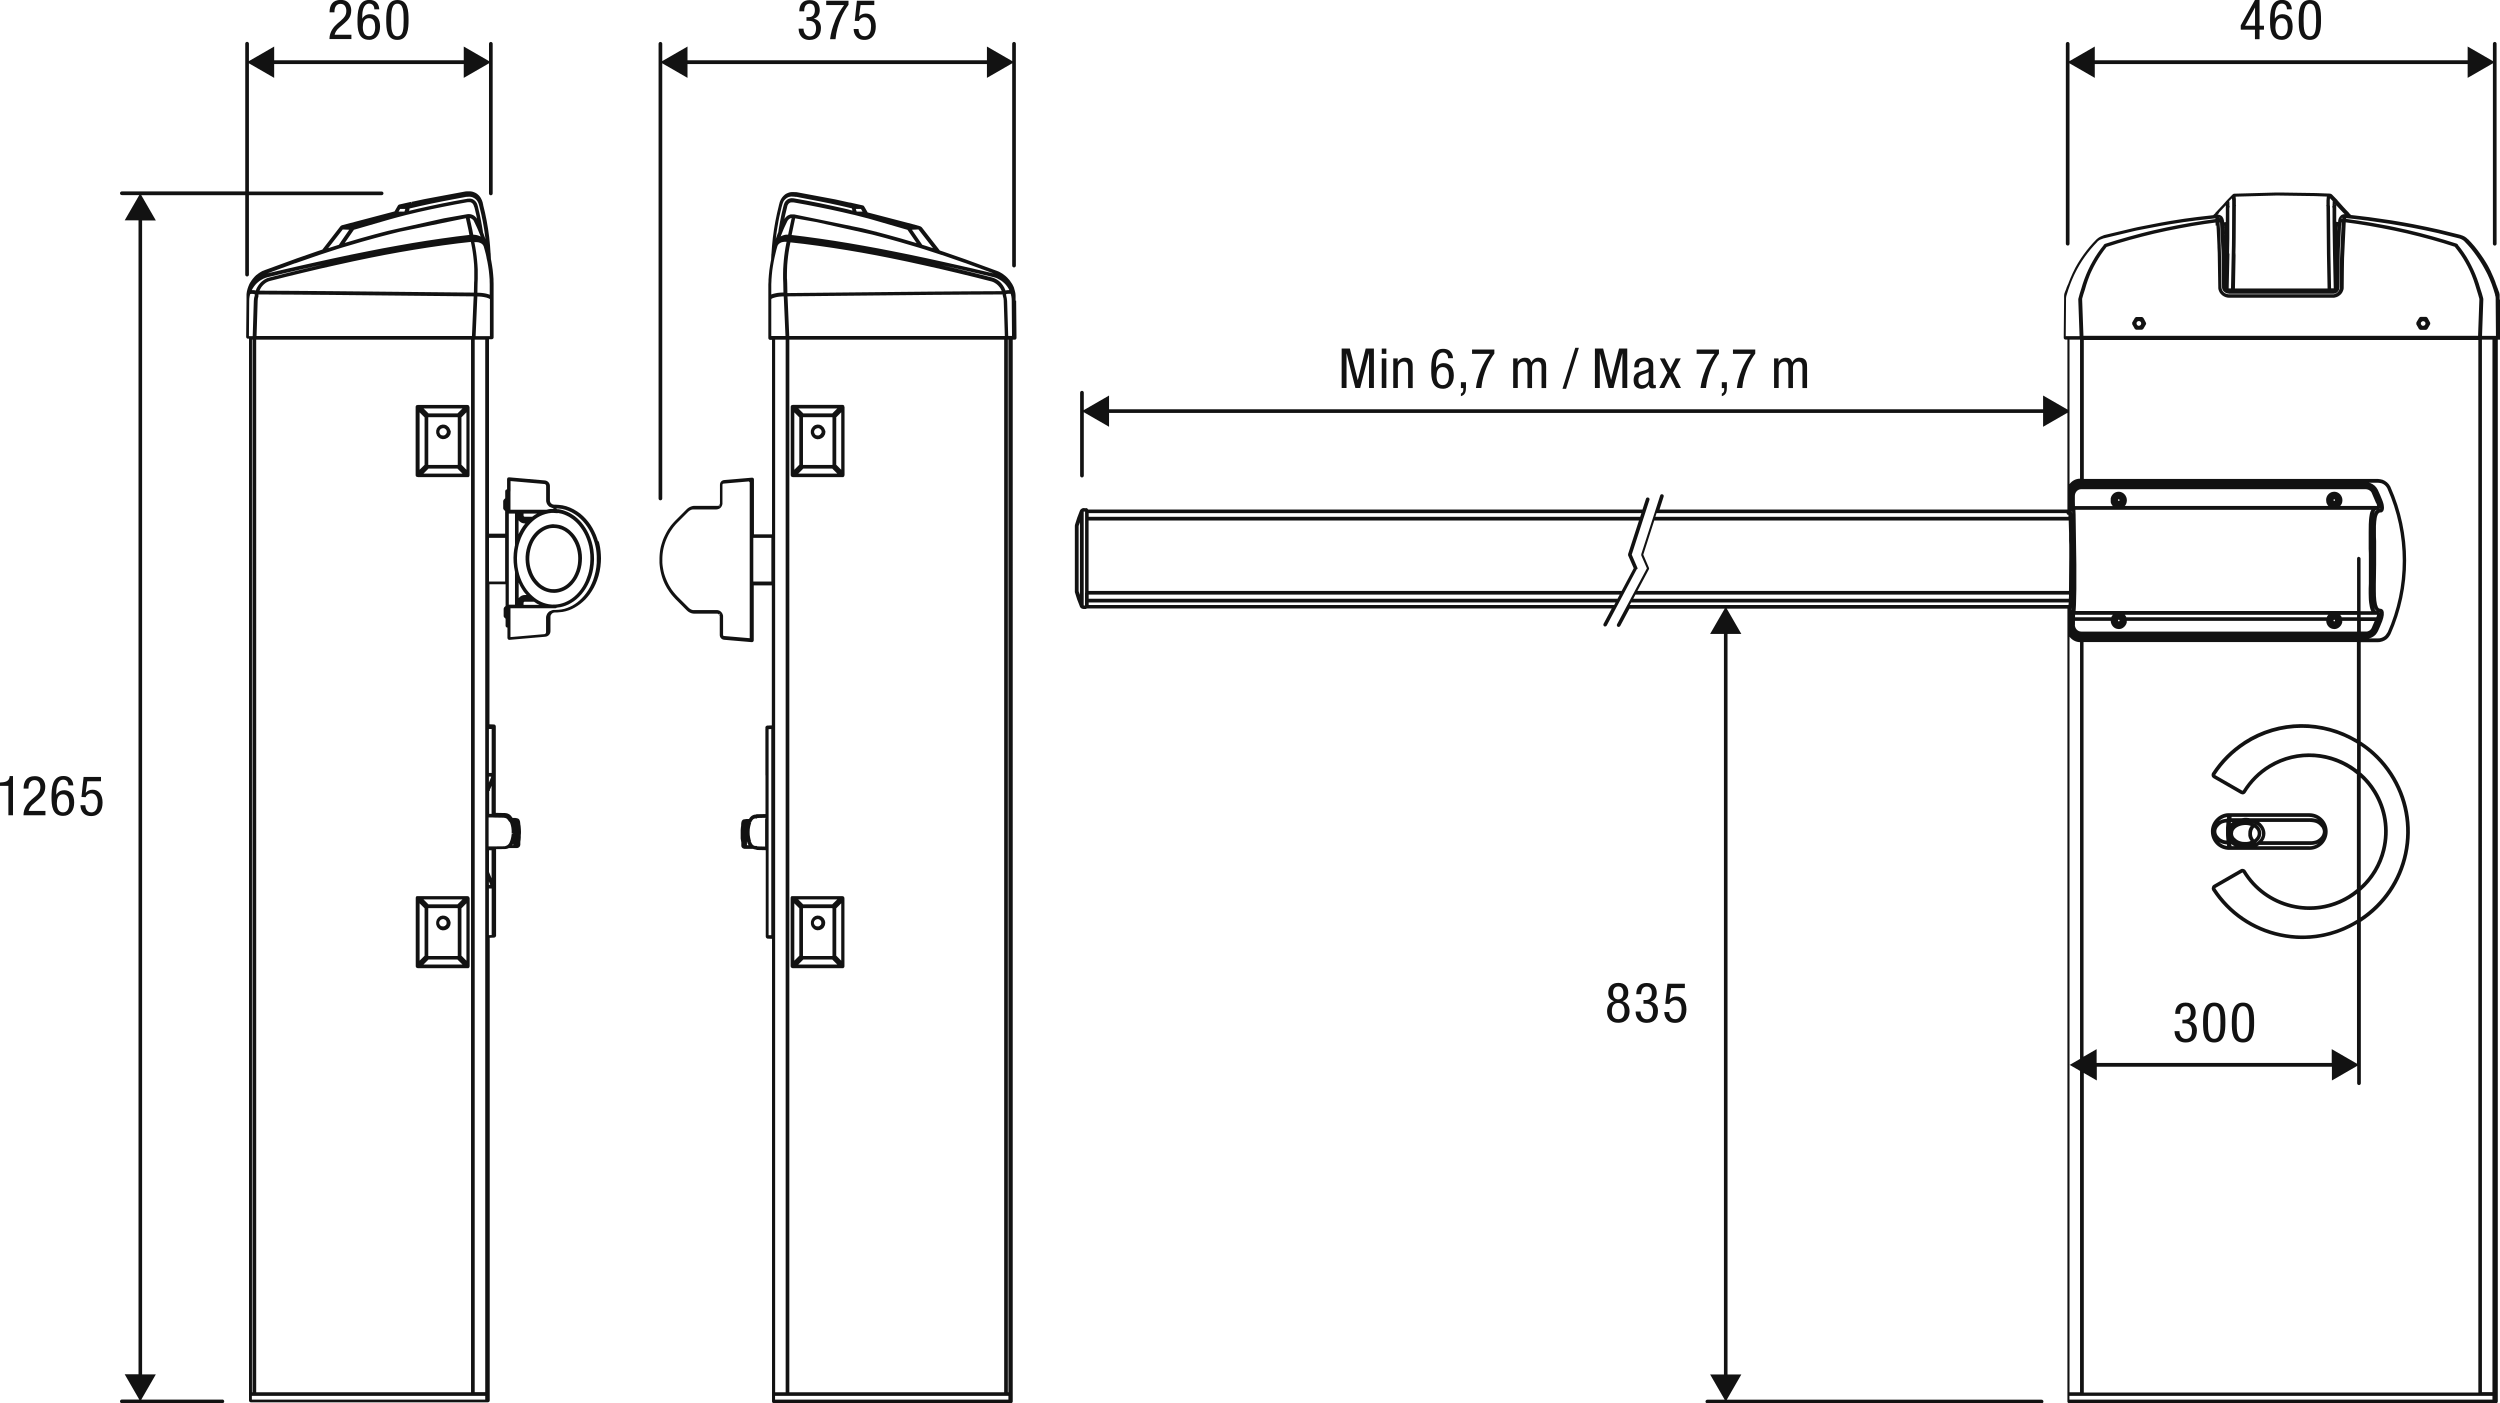 <?xml version="1.0" encoding="UTF-8"?><svg id="uuid-fbcea167-f005-4a0d-bb55-af38d956ebfa" xmlns="http://www.w3.org/2000/svg" viewBox="0 0 271.27 152.27"><defs><style>.uuid-a639788d-f2ff-4962-bc2f-e43ffa2d7db1{fill:#121212;stroke-width:0px;}</style></defs><path class="uuid-a639788d-f2ff-4962-bc2f-e43ffa2d7db1" d="M37.02,2.21l-.35.29c-.47.41-.92.95-.92,1.74h2.38v-.47h-1.82c.07-.28.23-.53.46-.73l.6-.52c.47-.4.74-.76.74-1.4,0-.37-.16-1.13-1.14-1.13-.87,0-1.21.55-1.21,1.35h.53c0-.24.02-.92.67-.92.46,0,.62.4.62.76,0,.47-.22.73-.56,1.02Z"/><path class="uuid-a639788d-f2ff-4962-bc2f-e43ffa2d7db1" d="M40.04,4.33c.79,0,1.2-.63,1.2-1.45s-.37-1.34-1.11-1.34c-.46,0-.73.31-.81.47h-.01v-.34c0-.22.05-1.28.75-1.28.36,0,.56.26.56.62h.53c0-.2-.09-1.02-1.07-1.02-1.23,0-1.29,1.34-1.29,2.32,0,.88.08,2.01,1.26,2.01ZM40.04,1.97c.56,0,.67.53.67.98s-.14.98-.67.98-.67-.53-.67-.98.11-.98.67-.98Z"/><path class="uuid-a639788d-f2ff-4962-bc2f-e43ffa2d7db1" d="M43.12,4.33c1.15,0,1.21-1.25,1.21-2.15,0-1.04-.06-2.18-1.21-2.18s-1.21,1.25-1.21,2.18c0,1.01.06,2.15,1.21,2.15ZM43.12.4c.65,0,.68.85.68,1.79s-.04,1.75-.68,1.75-.68-.86-.68-1.75.04-1.79.68-1.79Z"/><path class="uuid-a639788d-f2ff-4962-bc2f-e43ffa2d7db1" d="M87.87,4.33c.82,0,1.21-.54,1.21-1.31,0-.59-.31-.89-.79-.99h0c.45-.13.66-.49.66-.92,0-.48-.2-1.1-1.09-1.1-.79,0-1.13.5-1.13,1.22h.53c0-.31.06-.83.61-.83.41,0,.55.32.55.71,0,.43-.2.75-.65.75h-.26v.4h.27c.53,0,.77.31.77.81,0,.72-.37.88-.68.88-.48,0-.68-.45-.68-.84h-.53v.05c0,.19.07,1.18,1.21,1.18Z"/><path class="uuid-a639788d-f2ff-4962-bc2f-e43ffa2d7db1" d="M90.59,2.32c-.26.63-.44,1.28-.52,1.93h.59c.08-.87.31-1.61.58-2.27.26-.64.6-1.15.83-1.46V.08h-2.42v.47h1.94c-.41.55-.75,1.13-1.01,1.76Z"/><path class="uuid-a639788d-f2ff-4962-bc2f-e43ffa2d7db1" d="M93.81,3.93c-.56,0-.65-.56-.65-.78h-.53c0,.34.16,1.18,1.16,1.18.89,0,1.24-.67,1.24-1.46,0-.89-.43-1.4-1.07-1.4-.29,0-.57.11-.74.32h-.01s.17-1.24.17-1.24h1.49V.08h-1.89l-.23,2.18.46.02c0-.1.23-.41.6-.41.53,0,.71.49.71.96,0,.43-.1,1.1-.7,1.1Z"/><path class="uuid-a639788d-f2ff-4962-bc2f-e43ffa2d7db1" d="M0,84.91v.36h.91v3.19h.5v-4.25h-.36c-.03.61-.52.67-1.05.7Z"/><path class="uuid-a639788d-f2ff-4962-bc2f-e43ffa2d7db1" d="M3.57,87.27l.6-.52c.47-.4.74-.76.74-1.4,0-.37-.16-1.13-1.14-1.13-.87,0-1.21.55-1.21,1.35h.53c0-.24.02-.92.67-.92.46,0,.62.4.62.76,0,.47-.22.73-.56,1.02l-.35.29c-.47.41-.92.95-.92,1.74h2.38v-.47h-1.82c.07-.28.23-.53.46-.73Z"/><path class="uuid-a639788d-f2ff-4962-bc2f-e43ffa2d7db1" d="M6.93,85.75c-.46,0-.73.31-.81.47h-.01v-.34c0-.22.05-1.28.75-1.28.36,0,.56.26.56.62h.53c0-.2-.09-1.02-1.07-1.02-1.23,0-1.29,1.34-1.29,2.32,0,.88.08,2.01,1.26,2.01.79,0,1.2-.63,1.2-1.45s-.37-1.34-1.11-1.34ZM6.84,88.15c-.53,0-.67-.53-.67-.98s.11-.98.67-.98.67.53.67.98-.14.98-.67.98Z"/><path class="uuid-a639788d-f2ff-4962-bc2f-e43ffa2d7db1" d="M10.05,85.69c-.29,0-.57.11-.74.32h-.01s.17-1.24.17-1.24h1.49v-.47h-1.89l-.23,2.18.46.02c0-.1.23-.41.6-.41.53,0,.71.49.71.96,0,.43-.1,1.1-.7,1.1-.56,0-.65-.56-.65-.78h-.53c0,.34.16,1.18,1.16,1.18.89,0,1.24-.67,1.24-1.46,0-.89-.43-1.4-1.07-1.4Z"/><path class="uuid-a639788d-f2ff-4962-bc2f-e43ffa2d7db1" d="M176.06,108.64c.43-.17.62-.45.62-.91,0-.69-.41-1.08-1.08-1.08s-1.09.39-1.09,1.08c0,.46.19.73.62.91-.5.16-.75.53-.75,1.09s.26,1.25,1.22,1.25,1.22-.7,1.22-1.25-.25-.93-.75-1.09ZM175.03,107.74c0-.41.17-.7.56-.7s.56.29.56.7-.17.7-.56.7-.56-.29-.56-.7ZM175.59,110.59c-.49,0-.69-.37-.69-.88s.2-.88.69-.88.69.37.69.88-.2.88-.69.88Z"/><path class="uuid-a639788d-f2ff-4962-bc2f-e43ffa2d7db1" d="M179.11,108.68h0c.45-.13.66-.49.66-.92,0-.48-.2-1.1-1.09-1.1-.79,0-1.13.5-1.13,1.22h.53c0-.31.06-.83.61-.83.41,0,.55.32.55.71,0,.43-.2.75-.65.75h-.26v.4h.27c.53,0,.77.31.77.81,0,.72-.37.88-.68.88-.48,0-.68-.45-.68-.84h-.53v.05c0,.19.07,1.18,1.21,1.18.82,0,1.21-.54,1.21-1.31,0-.59-.31-.89-.79-.99Z"/><path class="uuid-a639788d-f2ff-4962-bc2f-e43ffa2d7db1" d="M181.91,108.13c-.29,0-.57.11-.74.32h-.01s.17-1.24.17-1.24h1.49v-.47h-1.89l-.23,2.18.46.02c0-.1.23-.41.6-.41.53,0,.71.49.71.96,0,.43-.1,1.1-.7,1.1-.56,0-.65-.56-.65-.78h-.53c0,.34.16,1.18,1.16,1.18.89,0,1.24-.67,1.24-1.46,0-.89-.43-1.4-1.07-1.4Z"/><path class="uuid-a639788d-f2ff-4962-bc2f-e43ffa2d7db1" d="M177.67,61.77c.03-.05.03-.12,0-.17l-.61-1.42,1.92-5.94c.03-.11-.02-.22-.13-.25-.11-.04-.22.02-.25.13l-.38,1.17h-60.14s-.04-.07-.08-.1c-.04-.04-.09-.06-.14-.06h-.07v.03s-.01,0-.02,0c0,0-.02,0-.03-.01v-.03s-.01.03-.01.03c-.02,0-.04-.02-.07-.02h-.06s0,0-.01,0c-.01,0-.02,0-.03,0-.07,0-.13.03-.18.06-.03.02-.06.04-.1.07-.02.02-.05.05-.07.09,0,0-.03.05-.03.06,0,0,0,0,0,0,0,0,0,0,0,0-.21.5-.39,1.02-.54,1.55,0,0,0,0,0,0,0,0,0,0,0,0-.01.04-.01.08-.01.12,0,0,0,0,0,.01v7.05s0,0,0,.01c0,.04,0,.07,0,.1,0,0,0,0,0,0,0,0,0,0,0,0,.15.53.33,1.05.54,1.54,0,0,0,0,0,.01,0,.02.02.04.02.05.03.06.07.1.1.12.04.04.09.07.14.08.05.02.1.03.14.03,0,0,0,0,0,0,0,0,0,0,0,0h.09s.01,0,.02,0c0,0,.01,0,.02,0h.12s0,0,0,0c.03,0,.05-.03.08-.04.01,0,.03,0,.04-.02h56.95l-.89,1.67c-.05.1-.01.22.08.27.03.02.06.02.09.02.07,0,.14-.04.18-.11l3.28-6.15ZM117.18,64.51v.04c-.04-.13-.1-.26-.14-.4,0,0,0,0,0,0,0,0,0,0,0,0,0,0,0-.01,0-.01,0,0,0,0,0,0,0,0,0,0,0,0v-7.05s0,0,0,0c0,0,0-.02,0-.02,0,0,0,0,0,0s0,0,0,0c.04-.13.1-.26.14-.4v7.84s0,0,0,0ZM117.73,64.32s0,0,0,0,0,0,0,0v1.38h0s-.04,0-.06,0h-.05s0,0,0,0c0,0-.01-.01-.03-.03v-1.01s0-.16,0-.16c0,0,0,0,0,0v-2.09s0-6.9,0-6.9h.02s0,0,0,0c0,0,0,0,.01,0h0,0s0,0,.01,0h.08s.02,0,.03,0v8.8ZM118.13,55.68h59.97l-.13.4h-59.84v-.4ZM118.13,56.48h59.71l-1.18,3.64s-.01.1,0,.14l.61,1.4-1.31,2.46h-57.84v-7.64ZM118.13,64.52h57.62l-.24.45h-57.38v-.45ZM118.13,65.65v-.28h57.17l-.15.28h-57.02Z"/><path class="uuid-a639788d-f2ff-4962-bc2f-e43ffa2d7db1" d="M232.86,35.11s0-.08-.02-.12l-.13-.24s0,0,0,0v-.02s0,0-.01-.01c-.04-.08-.08-.15-.13-.23,0,0-.01,0-.02-.01-.02-.02-.04-.03-.06-.05-.02-.01-.04-.03-.07-.03,0,0-.01,0-.02,0h-.29s0,0,0,0c0,0,0,0,0,0h-.29s0,0,0,0h0s-.01,0-.02,0c-.03,0-.06.02-.08.04-.02.01-.03.02-.05.04,0,0-.02.01-.02.02l-.14.24s0,0,0,0h0s0,0,0,0c0,0,0,0,0,0l-.12.21s-.02.04-.03.04c0,0,0,.01,0,.02-.01.03-.01.07,0,.1,0,0,0,0,0,.01,0,.02,0,.04,0,.06l.14.25s0,0,0,0h0s0,0,0,0,0,0,0,0l.14.25s.01,0,.02.01c.04.05.09.09.15.09h.29s0,0,0,0h.29s0,0,0,0c0,0,0,0,0,0,0,0,0,0,0,0,0,0,0,0,.01,0,.06,0,.1-.03.14-.08,0,0,.02,0,.03-.02l.15-.25s0,0,0,0l.13-.23h0s.02-.04.03-.06c0,0,0,0,0,0,0-.02,0-.03,0-.05ZM232.3,35.23c-.04.07-.12.12-.21.12-.07.02-.13-.02-.18-.07-.05-.05-.08-.11-.08-.18,0-.05.01-.1.03-.14,0,0,0,0,0,0,.04-.07.12-.12.21-.12h.07s.08.04.08.04c.06.03.1.09.11.15.02.07,0,.14-.03.19Z"/><path class="uuid-a639788d-f2ff-4962-bc2f-e43ffa2d7db1" d="M262.19,35.19l.14.25s0,0,0,0l.14.25s.01,0,.02.01c.04.05.09.09.15.09h.29s0,0,0,0h.29s0,0,0,0c0,0,0,0,0,0,0,0,0,0,0,0,0,0,0,0,.01,0,.06,0,.1-.03.14-.08,0,0,.02,0,.02-.01l.15-.25s0,0,0,0l.13-.23h0s.02-.04.03-.06c0,0,0,0,0,0,0-.01,0-.02,0-.04,0,0,0-.01,0-.02,0,0,0-.01,0-.02,0-.03,0-.06-.02-.09l-.13-.24s0,0,0,0c0,0,0,0,0,0l-.14-.26s-.02,0-.02-.02c-.02-.02-.04-.03-.06-.05-.02,0-.03-.03-.04-.03,0,0-.01,0-.02,0,0,0-.02-.01-.02-.01h-.29s0,0,0,0c0,0,0,0,0,0h-.29s0,0,0,0h0s-.02.01-.03.01c-.02,0-.03.01-.05.02-.03.01-.05.03-.07.05,0,0-.02,0-.02.02l-.15.25s0,0,0,0,0,0,0,0c0,0,0,0,0,0,0,0,0,0,0,0-.04.06-.07.12-.11.18l-.04.07s0,.02,0,.03c-.01.02-.01.05-.01.07,0,.03,0,.05,0,.07,0,0,0,.02,0,.03ZM262.72,34.97s0,0,0,0c.04-.07.12-.12.2-.12h.07s.08.04.08.04c.06.03.1.09.11.15.02.07,0,.14-.03.19-.04.07-.12.12-.21.12-.07.02-.13-.02-.18-.07-.05-.05-.08-.11-.08-.18,0-.05,0-.1.03-.14Z"/><path class="uuid-a639788d-f2ff-4962-bc2f-e43ffa2d7db1" d="M271.23,32.51s0-.01,0-.02c0,0,0-.01,0-.02,0,0,0,0,0-.01,0,0,0,0,0,0v-.18s0-.05,0-.06c0-.01,0-.02,0-.03v-.06s0,0,0-.02c0,0,0-.01,0-.02,0-.04,0-.08,0-.12,0-.05-.02-.11-.03-.15,0-.04-.02-.08-.04-.14h0s0,0,0,0l-.05-.12s0,0-.01-.01c0,0,0-.02,0-.03,0,0-.02-.04-.02-.05,0,0-.02-.04-.02-.05l-.02-.06s-.01-.04-.02-.05c0,0,0-.02,0-.02,0-.02-.01-.03-.01-.03,0,0-.02-.05-.02-.06h-.02s-.01-.02-.02-.04h.02s-.02-.07-.02-.07h-.02s-.01-.03-.02-.05h.01s-.02-.07-.02-.07h-.01s-.01-.03-.02-.04h.01s-.02-.07-.03-.07c0,0-.03-.08-.03-.09,0,0-.02-.05-.02-.05h0s0-.02-.01-.03h0s0,0,0-.01h0s0,0,0,0c0,0,0,0,0,0h0s0-.01,0-.01c0,0-.02-.04-.02-.05,0,0-.02-.05-.02-.06h0s-.02-.05-.02-.05h0s-.02-.05-.02-.05c0,0,0,0,0,0l-.12-.3c-.07-.17-.15-.35-.23-.52l-.07-.15s0,0,0,0c0,0,0-.01,0-.02-.08-.17-.16-.33-.25-.49-.09-.16-.17-.32-.27-.47-.09-.16-.19-.31-.29-.46-.1-.15-.2-.3-.31-.45-.1-.15-.21-.3-.32-.44-.11-.14-.22-.29-.34-.43s-.24-.28-.36-.41c-.12-.13-.25-.26-.37-.39l-.02.02s0-.03-.02-.04c0,0,0,0,0,0,0,0,0,0,0,0,0,0,0,0,0,0,0,0,0,0,0,0-.04-.04-.08-.07-.12-.11-.06-.05-.13-.09-.19-.13-.07-.04-.14-.07-.21-.1-.07-.03-.14-.05-.21-.07,0,0,0,0-.01-.01l-2.28-.56c-.47-.11-.94-.21-1.42-.31l-1.39-.28s-.09-.02-.15-.03l-.99-.18c-.22-.04-.44-.08-.65-.11-.22-.04-.44-.07-.65-.11l-2.43-.35c-.16-.02-.32-.04-.51-.06-.15-.02-.3-.04-.49-.06l-.86-.1s-.05,0-.07,0l-.04-.04s-.07-.07-.07-.07c0,0-.03-.04-.04-.04h-.01s-.04-.04-.04-.04c0,0,0,0,0,0,0,0,0,0,0-.01h0s0-.01-.01-.02c0,0,0,0,0,0,0,0,0,0,0,0,0,0,0-.02-.01-.02,0,0,0-.01-.02-.02,0,0,0-.01-.01-.01,0,0,0,0,0,0,0,0,0,0,0,0l-.3-.31c-.1-.1-.19-.2-.27-.29l-.65-.73s0,0,0,0c0,0,0,0,0,0h0s0-.01,0-.02c0,0,0,0,0,0,0,0-.01,0-.02,0,0,0,0-.01,0-.02l-.59-.6h0s0,0,0,0h0s-.03-.03-.06-.04c0,0-.01,0-.02-.01-.01,0-.07-.03-.08-.03,0,0-.02,0-.02,0,0,0-.01,0-.02-.01l-1.26-.05c-.09,0-.18,0-.28-.01l-3.88-.06c-.13,0-.25,0-.38,0l-4.6.13s-.01,0-.02.01c0,0-.01,0-.02,0-.03,0-.06.01-.08.03-.01,0-.05.04-.06.05,0,0,0,0,0,0,0,0,0,0,0,0h0s-.1.1-.1.1c0,0-.04.04-.04.04l-.45.46s0,.03-.02.04c0,0-.02,0-.03.01h0s0,0,0,0c-.06.07-.11.13-.17.2-.07.08-.15.17-.23.26l-.82.87s0,.01,0,.02c0,0,0,0-.01,0,0,0,0,0,0,0,0,0,0,0,0,0,0,0,0,0,0,.01-.01.02-.02.03-.03.05,0,0,0,0,0,0,0,0,0,0,0,0h0s0,0,0,0c0,0,0,0,0,0,0,0,0,0,0,0,0,0,0,0,0,0l-.02.02h-.01s-.04.03-.04.03h0s-.03.04-.03.04h-.01s-.09.09-.09.09l-1.66.19c-.48.06-.96.12-1.44.19l-.51.08c-.17.03-.34.05-.51.08-.17.03-.34.05-.51.08l-.51.09c-.17.03-.34.06-.51.09l-2.51.49c-.12.03-.24.05-.36.08l-3.36.8s-.01.01-.02.02l-.05.02s-.06.02-.08.03l-.19.08s-.09.05-.13.07c-.05.03-.1.06-.14.09-.04.03-.09.07-.14.12h0s-.02.01-.03.02c-.13.13-.25.26-.38.4s-.24.27-.36.41c-.12.14-.23.28-.34.42-.11.14-.22.29-.33.44-.1.15-.21.3-.31.45-.1.15-.19.31-.29.46-.09.16-.18.31-.27.47-.05.1-.1.2-.15.3,0,0,0,0,0,0l-.03.07s-.05.08-.07.13h0s0,0,0,0c0,0,0,0,0,0l-.07.15c-.08.17-.16.34-.23.52l-.12.3s0,.01,0,.02c0,0-.01,0-.01.01h.01s0,0,0,0h-.01s-.02.04-.02.04h0s-.02.05-.02.05h0s-.02.06-.02.06h0s-.02.06-.02.06h0s-.01.03-.02.05h0s-.03.06-.03.07h0s-.01.03-.02.05h-.01s-.02.05-.02.05c0,0-.02.05-.02.05,0,.01-.02.06-.03.07,0,0-.02.04-.02.05,0,.01-.02.05-.03.06,0,0,0,.02-.01.04,0,0,0,0,0,.01,0,0-.02.04-.02.05,0,0-.02.06-.02.06,0,.01-.02.04-.02.05,0,0-.02.05-.02.06,0,0-.03.06-.03.07,0,0-.03.07-.03.07h0s0,0,0,0c-.01.03-.03.07-.04.1,0,.01,0,.02,0,.03,0,0-.02.01-.02.02,0,.03-.02.06-.03.09-.01.05-.02.1-.03.15,0,.05,0,.1-.01.14,0,0,0,0,0,0,0,.01,0,.02,0,.03v.05s0,.07,0,.08v.05s0,.11,0,.11c0,0,0,.04,0,.05v.02l-.04,4.14c0,.11.09.2.2.2h0s.01,0,.02,0c0,0,.02,0,.02,0h.16v7.59l-2.64-1.52v1.49h-101.35v-1.49l-2.74,1.58v-1.89c0-.11-.09-.2-.2-.2s-.2.09-.2.2v9c0,.11.09.2.2.2s.2-.09.2-.2v-6.88l2.74,1.58v-1.5h101.35v1.5l2.64-1.52v10.5h-44.26l.45-1.4c.03-.11-.02-.22-.13-.25-.11-.04-.22.02-.25.13l-2.05,6.36s-.01.1,0,.14l.61,1.4-3.24,6.07c-.05.1-.01.22.08.27.03.02.06.02.09.02.07,0,.14-.04.18-.11l1-1.87h10.33l-1.58,2.74h1.5v80.35h-1.5l1.58,2.74h-1.88c-.11,0-.2.09-.2.2s.09.2.2.2h36.27c.11,0,.2-.09.2-.2s-.09-.2-.2-.2h-34.16l1.58-2.74h-1.5v-80.35h1.5l-1.58-2.74h36.96v86.02c0,.11.09.2.2.2h46.3c.11,0,.2-.09.2-.2V36.86h.21c.11,0,.2-.09.2-.2l-.04-4.14ZM253.49,22.26c.06.07.12.14.19.21.08.09.17.18.26.28.09.1.18.19.28.3l.19.19s-.04,0-.07,0c-.04,0-.08.01-.13.03-.03,0-.06.02-.08.03-.02.01-.05.02-.07.04-.02,0-.03.02-.05.04,0,0-.05.04-.05.05-.02.02-.04.05-.08.09,0,0-.03.04-.03.05l-.04.06s-.02.05-.03.06l-.02.06s-.02.06-.03.1c0,.03-.01.07-.02.1v.11s-.01,0-.01,0c0,0,0,0,0,0v.03s-.14-.02-.14-.02c0,0-.01,0-.02,0-.01,0-.03,0-.04,0v-1.62s0-.2,0-.2ZM254.04,23.62l.15.06v.03s-.02,0-.03,0l-.13-.1ZM254.14,23.72s-.04,0-.06.01l-.08-.06.14.05ZM254.16,23.51l.05.06v.04s-.05-.1-.05-.1ZM253.66,24.5s0,.09,0,.13l-.02.49v-.35s0,0,0,0l.02-.28s0,0,0,0ZM253.38,22.13l.02.03h-.11s.08-.03.08-.03ZM252.8,22.3v-.19c0-.06,0-.12,0-.18,0-.06,0-.11,0-.17l.02-.25.3.31s0,.02,0,.03c0,.02,0,.04-.01.06,0,0,0,.05,0,.05v.15s-.01.05-.01.05v.19s-.03.02-.03.04c-.02.06,0,.12.03.16v1.6c0,.28,0,.56.01.85l.04,2.57s0,0,0,0c.01.64.03,1.28.04,1.92l.04,1.8s0,0,0,0h-.29l-.07-3.75s0,0,0,0c0,0,0,0,0,0l-.05-5.23s0,0,0,0ZM242.56,27.6s.02-.04.02-.06c0-.02-.02-.03-.02-.05l.02-.82c0-.29.01-.59.01-.88l.02-3.42s.02-.04.02-.06c0,0,0,0,0-.01,0,0,0,0,0,0,0-.01-.01-.02-.02-.03v-.13c0-.07,0-.13,0-.19,0-.06,0-.12,0-.18v-.12s0-.05,0-.05l-.02-.17s0-.06-.01-.09l4.35-.12c.13,0,.25,0,.38,0l3.88.06c.09,0,.17,0,.27.01l1.02.04s0,.06-.01.09l-.03.34c0,.06,0,.12,0,.18,0,.06,0,.13,0,.19v.14s-.03.03-.03.05c0,.02.02.04.03.06l.05,5.18.07,3.74h-10.05l.07-3.68ZM241.87,27.46l.03-1.62c0-.28,0-.57,0-.85v-2.44s.05-.1.04-.16c0-.01-.02-.02-.03-.03v-.2s0-.07,0-.07,0-.06,0-.06c0-.03,0-.05,0-.07l-.02-.1s0-.02-.01-.04l.3-.3.03.25c0,.05,0,.11,0,.17,0,.06,0,.12,0,.18v.19s-.02,3.47-.02,3.47c0,.29,0,.58-.01.88l-.02.86v.02s0,0,0,0l-.08,3.75h-.25l.08-3.73s-.02-.07-.04-.1ZM241.67,22.09h.05s-.07.02-.07.02c0,0,.01-.01.02-.02ZM241.62,31.82h0s0,0,0,0c.02,0,.05.02.07.02.03,0,.06.01.09.02,0,0,.06,0,.07,0h0s0,0,0,0c0,0,0,0,.01,0,0,0,0,0,0,0h0s0,.01,0,.01c0,0,.01,0,.02,0h11.23s.02,0,.02,0c0,0,0,0,.01,0,.03,0,.06,0,.1,0,.04,0,.08-.01.11-.02.04-.01.07-.03.11-.04.04-.02.07-.04.1-.06.03-.02.07-.05.09-.08.03-.03.06-.07.08-.1,0,0,0-.01.01-.02,0,0,0,0,0,0,0,0,0,0,0,0,.02-.03.04-.06.05-.09.01-.02.02-.05.02-.07,0,0,0-.01,0-.02h0s0-.02,0-.02c0,0,0-.02,0-.02,0,0,0,0,0-.01v-.1s.01-.01.01-.01c0,0,0,0,0-.01,0,0,0,0,0-.01l.06-3.74c0-.14,0-.28.01-.42l.12-2.33c0-.09,0-.18.02-.27l.02-.3h0s0,0,0,0v-.02s.04.05.04.05c0,0,0,0,0,0l-.18,3.89c0,.2,0,.4-.01.61,0,.21,0,.41-.01.62l-.02,1.89s0,.06,0,.1c0,.03,0,.06-.01.08-.01.04-.02.09-.04.13-.02.04-.04.08-.06.11-.02.04-.05.07-.08.1-.03.03-.06.06-.1.09s-.07.05-.11.07c-.04.02-.08.04-.12.05-.04.01-.08.02-.12.03-.04,0-.08,0-.12,0h-.02s-11.26,0-11.26,0c0,0,0,0,0,0h0s-.08,0-.13-.02c-.04,0-.08-.02-.12-.03-.04-.01-.08-.03-.12-.05-.04-.02-.08-.05-.11-.07-.03-.03-.07-.06-.1-.09-.03-.03-.06-.07-.08-.1-.02-.04-.04-.08-.06-.11-.02-.04-.03-.09-.04-.13,0-.03-.01-.06-.02-.09,0-.02,0-.04,0-.1,0,0,0,0,0,0l-.06-3.71c0-.21-.01-.42-.02-.63v-.15c-.01-.15-.02-.31-.02-.46l-.06-1.31c0-.15-.02-.29-.03-.43,0-.11-.01-.21-.02-.32,0,0,0,0,0,0,0,0,.03.01.05.02l.16,3.08c0,.13,0,.27.01.4l.05,3.51s0,0,0,.01c0,0,0,0,0,0v.12s.02.01.02.02c0,.01,0,.02,0,.03.01.04.03.08.04.12.02.04.05.09.08.13.03.03.06.07.09.09.03.03.07.05.11.08.03.02.06.03.09.05,0,0,.02,0,.02,0ZM240.83,23.71v-.06s.07-.11.07-.11l-.07.16ZM241.05,23.76h0s0,0,0,0c0,0,0,0,0,0ZM241.39,25.42s0,.08,0,.12l-.05-1.04s0,0,.01,0c0,.02,0,.04,0,.07v.1s.01.07.01.1c0,0,0,0,0,0s0,0,0,0l.02.65ZM240.79,23.05c.1-.1.19-.2.28-.29.09-.1.18-.19.26-.28.07-.07.13-.14.19-.21v.2s0,0,0,0v1.63s-.03,0-.04,0h0s-.02,0-.02,0c0,0,0,0,0,0l-.13.02v-.03s0,0,0,0c0,0,0,0,0,0v-.09s-.02-.07-.02-.1l-.02-.07s-.01-.05-.02-.06c0,0-.02-.06-.02-.06,0,0-.02-.05-.02-.05,0,0-.02-.05-.03-.05-.02-.03-.03-.05-.05-.08,0,0-.04-.04-.04-.05-.02-.02-.04-.04-.07-.06-.02-.02-.05-.04-.08-.05-.03-.02-.07-.04-.12-.05-.04-.01-.09-.03-.14-.03-.03,0-.06,0-.09,0l.19-.19ZM240.5,24.47c0,.14.02.28.03.43l.06,1.3c0,.15.01.31.02.46v.15c.01.21.02.41.03.62l.06,3.71s0,.01,0,.02c0,0,0,.01,0,.02,0,.03,0,.07,0,.09,0,.04.01.09.02.13,0,0,0,0,0,0s0,0,0,0c.02.06.03.12.06.18.02.06.06.12.09.18.04.05.08.11.12.15.04.05.09.09.15.14.05.04.11.08.17.11.06.03.12.06.18.08.07.02.13.04.19.05.06,0,.11.01.19.02h0s0,0,.01,0h11.27s0,0,.01,0c0,0,0,0,0,0h.01c.06,0,.11,0,.17-.02.06-.01.13-.03.19-.05.06-.02.12-.05.18-.08.06-.03.11-.07.16-.11s.1-.08.15-.13c.04-.05.08-.1.12-.16.04-.06.07-.12.09-.18.02-.06.04-.12.06-.18,0,0,0,0,0,0,0,0,0,0,0,0,0-.04.02-.09.02-.13,0-.04,0-.09,0-.13,0,0,0,0,0,0s0,0,0,0l.02-1.89c0-.21,0-.41.01-.62,0-.2,0-.41.01-.61l.18-3.89c.39.05.78.11,1.17.16.46.07.92.14,1.38.22.46.08.91.16,1.37.25.45.09.91.18,1.36.27.46.1.91.2,1.36.3.45.11.89.21,1.34.33.44.11.88.23,1.32.35.44.12.88.25,1.31.38.41.13.82.26,1.23.39,0,0,0,0,0,.01.11.13.21.26.31.4.1.13.2.27.3.41s.19.28.28.43c.09.15.18.29.26.44.08.15.17.3.25.46.08.16.16.31.23.47.07.16.14.32.21.49.07.17.13.33.19.5s.12.34.17.51c.04.13.08.26.12.39l.04.13s0,0,0,0c0,0,0,0,0,0l.02.07c.05.15.1.3.14.45.05.16.09.33.14.49v.08s0,0,0,0c0,0,0,0,0,0l-.14,3.93h-42.82l-.14-3.93s0,0,0,0c0,0,0,0,0,0v-.07s0-.03,0-.03c.04-.16.08-.31.13-.46.05-.17.1-.33.17-.52,0,0,0,0,0,0,0,0,0,0,0,0,.05-.17.1-.35.15-.52.05-.17.11-.34.17-.51s.13-.33.19-.5.14-.33.21-.48c.07-.16.15-.32.23-.47.08-.15.16-.31.25-.46.09-.15.17-.3.26-.44.09-.15.18-.29.28-.43.1-.14.19-.28.29-.41.1-.13.21-.27.31-.4,0,0,0,0,0-.01.41-.13.82-.26,1.23-.39.44-.13.87-.26,1.31-.38.44-.12.88-.24,1.32-.35.44-.11.89-.22,1.33-.33.45-.1.91-.21,1.36-.3.45-.09.91-.19,1.36-.27.46-.09.91-.17,1.37-.25.46-.08.92-.15,1.38-.22.39-.06.78-.11,1.17-.16,0,.11.02.22.02.33ZM225.7,116.19v34.88h-1.14v-81.98c.27.35.68.59,1.14.59v45.22l-1.12.65,1.12.65ZM259.06,68.61c-.06.11-.13.23-.21.32-.07.08-.16.15-.28.21-.12.06-.23.1-.35.12-.05,0-.11.01-.18.01,0,0,0,0,0,0h-1c.11-.03.22-.05.34-.11.15-.08.28-.18.39-.29.11-.12.19-.26.26-.39,0,0,0,0,0,0,0,0,0,0,0,0,.16-.35.32-.71.46-1.08,0,0,0,0,0,0,0,0,0,0,0,0,.04-.12.08-.23.11-.35.03-.11.05-.22.06-.32,0-.1,0-.2,0-.29-.02-.12-.05-.21-.1-.26-.07-.08-.15-.11-.2-.12v.02s0,0,0,0v-.02s-.02,0-.04,0c-.01,0-.02-.01-.03-.01h-.01c-.06-.01-.12-.02-.15-.04-.02-.01-.06-.05-.11-.14-.04-.08-.07-.17-.1-.28-.03-.12-.05-.26-.07-.41-.02-.15-.03-.32-.04-.5,0-.19-.01-.39-.01-.6,0-.21,0-.43,0-.69,0-.22,0-.44.01-.67l.02-1.44c0-.25,0-.49,0-.73,0-.31,0-.63,0-.94v-.91c-.02-.29-.02-.57-.02-.85,0-.27,0-.53,0-.77,0-.16.01-.32.03-.47.01-.14.03-.27.05-.39.02-.11.04-.21.08-.3.03-.08.06-.15.1-.19.03-.04.06-.07.09-.09.02-.01.07-.02.11-.03h.04s.01,0,.02,0c0,0,.01,0,.02,0,.1-.01.18-.06.24-.15.04-.06.07-.15.08-.23.01-.08.02-.18,0-.28,0-.11-.03-.22-.06-.34-.03-.1-.06-.21-.1-.31h-.02s0-.03,0-.04c-.14-.36-.3-.72-.46-1.07,0,0,0,0-.01-.01,0,0,0,0,0-.01-.01-.02-.02-.04-.03-.06-.08-.15-.19-.29-.32-.41-.14-.12-.3-.22-.46-.28-.06-.02-.12-.02-.18-.04h1c.13.01.28.03.41.07.12.04.23.11.34.2.1.09.18.19.24.3l.04.08s0,0,0,0c2.21,4.96,2.21,10.66,0,15.63ZM258.85,92.23c.53-2.21.18-4.49-1-6.42-.47-.77-1.04-1.43-1.69-1.99v-2.89c1.2.82,2.26,1.88,3.1,3.17,1.64,2.52,2.2,5.54,1.58,8.48-.61,2.86-2.27,5.32-4.68,6.96v-2.89c1.33-1.15,2.27-2.67,2.69-4.41ZM256.16,96.11v-11.74c.51.48.96,1.03,1.34,1.65,1.13,1.85,1.47,4.02.96,6.12-.37,1.54-1.17,2.91-2.3,3.97ZM255.96,60.41c-.11,0-.2.09-.2.2v5.69h-30.54s0,0,0-.01c0-.08.01-.17.02-.28,0-.11.01-.23.02-.36,0-.12,0-.25.01-.39l.03-1.34c0-.24,0-.5,0-.75,0-.31,0-.63,0-.96,0-.32,0-.65,0-.97l-.08-5.43c0-.16-.02-.29-.02-.42,0-.02,0-.04,0-.07h32.11c-.04.07-.07.13-.1.21-.04.11-.07.24-.09.38-.02.14-.05.3-.06.47-.01.16-.02.33-.03.51-.01.26-.01.54-.01.83,0,.22,0,.45,0,.68v1.15c.02.31.02.64.02.96,0,.19,0,.38,0,.57v.58c0,.19,0,.37,0,.55v1.12c-.01.18-.02.36-.02.53s0,.34,0,.5,0,.32.01.47c0,.2.02.39.04.57.02.18.05.34.08.48.04.16.08.3.14.41,0,.01.01.02.02.03h-1.17v-5.69c0-.11-.09-.2-.2-.2ZM255.76,66.71v.27h-1.67s-.01-.04-.02-.06c-.04-.07-.09-.14-.14-.2h1.84ZM253.37,67.34c0,.11-.17.11-.17,0,0-.05.04-.1.08-.1s.09.04.09.1ZM252.65,66.71s-.04.03-.05.05c-.05.06-.09.13-.12.2,0,0,0,.01,0,.02h-21.76s-.01-.04-.02-.06c-.04-.07-.08-.14-.14-.21h22.1ZM229.99,67.34c0,.11-.17.11-.17,0,0-.05.04-.1.09-.1s.09.04.09.1ZM229.27,66.71s-.04.03-.05.05c-.05.06-.09.13-.12.2,0,0,0,.01,0,.02h-3.94c0-.11,0-.2,0-.27h4.11ZM229.81,54.27c0-.05.04-.1.09-.1s.09.04.09.1c0,.11-.17.11-.17,0ZM253.2,54.27c0-.06.04-.1.08-.1s.09.04.09.1c0,.11-.17.11-.17,0ZM257.65,66.03c.06.12.14.21.22.28-.01,0-.03,0-.03,0-.02,0-.03-.02-.05-.03-.04-.03-.08-.09-.11-.16-.04-.07-.07-.17-.1-.28.02.07.05.15.07.2ZM257.6,55.71s0-.04.01-.06c.03-.09.07-.17.1-.22.03-.04.06-.08.09-.09.02-.01.06-.02.09-.02-.06.04-.12.08-.17.15-.05.07-.09.16-.12.25ZM257.9,66.71h.02s0,.03,0,.06c0,.04-.02.08-.04.13-.01.03-.03.05-.04.08h-1.69v-.27h1.74ZM256.16,67.38h1.51c-.1.25-.21.5-.32.75h0c-.04.08-.09.15-.14.2-.05.05-.11.1-.18.13-.08.04-.15.06-.23.07-.04,0-.08,0-.11,0h-.52v-1.16ZM258.21,66.42s.02.01.03.01c0,0,0,0,0,0,0,0,0,.01.01.05h0s-.03-.04-.05-.06ZM257.96,54.91s0,0,0,0h0s0,0,0,0ZM258.21,55.19s.03-.05.05-.08c0,.01,0,.02,0,.03,0,.02,0,.03,0,.04h0s-.01,0-.02,0c0,0,0,0,0,0ZM257.17,53.25c.07.06.12.12.16.19l.02.04s0,0,0,0c.16.35.31.7.44,1.03,0,0,0,0,.01.01,0,0,0,.01,0,.02.03.06.07.12.08.13,0,.01.01.04.02.06.02.04.03.09.03.13,0,.04,0,.05.03.04h-4.04s.03-.03.05-.04c.05-.06.09-.13.13-.21.02-.05.04-.11.05-.16,0,0,0,0,0,0,0,0,0,0,0,0,.11-.49-.19-.99-.66-1.11-.22-.05-.46-.02-.66.1-.21.13-.36.34-.41.58-.03.12-.02.24,0,.36,0,0,0,0,0,.01,0,.02,0,.04,0,.05.02.07.04.14.08.21.04.08.09.15.14.21h-22.1s.04-.03.05-.04c.05-.06.09-.13.12-.21.02-.05.04-.11.05-.16,0,0,0,0,0,0,0,0,0,0,0,0,.11-.49-.19-.99-.66-1.11-.22-.05-.46-.02-.66.1-.21.13-.36.34-.41.59-.01.06,0,.13,0,.2,0,0,0,0,0,.01s0,0,0,.01c0,.05,0,.1,0,.15,0,0,0,0,0,.01,0,.01,0,.02,0,.04,0,0,0,0,0,0,0,0,0,0,0,0,0,0,0,0,0,0,.02.08.04.15.08.21.04.08.09.15.14.21h-4.1c0-.11-.01-.25-.01-.47v-.63c0-.4.31-.73.69-.73h30.85c.1,0,.19.02.27.05.08.02.15.07.22.13ZM225.7,51.94c-.46,0-.87.23-1.14.59v-15.67h1.14v15.08ZM224.81,55.49s.01-.04.02-.05c0,.09.01.19.02.33l-.02-.17s-.01-.02-.01-.02c0-.01,0-.02,0-.03,0-.01,0-.03-.01-.05ZM224.82,66.08v-.07s0,0,0,0c0-.03,0-.05.01-.1,0-.03,0-.07,0-.1,0,.06,0,.12,0,.17,0,.07,0,.13-.01.19,0-.02-.02-.03-.02-.05,0-.01,0-.03.01-.04ZM225.15,67.8v-.43h3.88c.02.4.27.76.66.86.07.02.14.03.21.03.16,0,.31-.04.45-.13.21-.13.36-.34.42-.58.01-.06,0-.12,0-.18h21.64c.02.4.27.76.66.86.07.02.14.03.21.03.16,0,.31-.04.45-.13.21-.13.36-.34.42-.58.01-.06,0-.12,0-.18h1.61v1.16h-29.93s0,0,0,0c-.38,0-.69-.33-.69-.73ZM243.45,80.45c-1.38.9-2.53,2.05-3.42,3.42,0,0,0,0,0,0,0,0,0,0,0,0-.01.02-.03.05-.04.09-.01.04-.02.09-.02.14,0,.05.01.09.03.14.02.05.04.09.07.11.03.03.06.05.08.07h0s0,0,0,0h0s0,0,.01.01c0,0,0,0,0,0l2.97,1.71s.04.01.06.02h0s.09.04.14.04c.05,0,.09,0,.13-.02.05-.02.1-.05.13-.07.02-.02.04-.05.06-.07h0s0,0,0-.01h0s0,0,0,0c0,0,0,0,.01,0,.67-1.1,1.6-2.03,2.7-2.7,3.02-1.85,6.79-1.46,9.38.69v12.44c-.3.25-.61.48-.95.69-1.84,1.13-4.02,1.47-6.12.96-2.1-.51-3.88-1.81-5-3.65,0,0,0,0,0,0,0,0,0,0,0,0,0,0-.03-.04-.03-.04-.03-.04-.07-.07-.13-.1-.04-.02-.07-.03-.12-.04-.05,0-.1,0-.14,0-.04,0-.07.02-.1.04,0,0,0,0,0,0,0,0,0,0-.01,0l-2.97,1.71s0,.01-.01.02c0,0-.02,0-.02,0-.04.04-.08.09-.1.14-.03.07-.04.13-.05.18,0,.06,0,.11.02.15,0,.02.02.02.02.04,0,.01,0,.02,0,.03,1.7,2.61,4.31,4.41,7.36,5.05.81.17,1.63.26,2.44.26,2.08,0,4.11-.56,5.92-1.64v15.16l-2.74-1.58v1.5h-25.51v-1.5l-1.42.82v-44.99h29.66v10.54c-3.7-2.19-8.47-2.26-12.31.24ZM255.76,80.68v2.82c-2.7-2.07-6.51-2.39-9.59-.52-1.14.69-2.1,1.66-2.8,2.79-.02.01-.04.01-.05.03h0s-2.94-1.69-2.94-1.69c0,0,0-.02-.01-.02.86-1.32,1.97-2.43,3.3-3.3,3.78-2.46,8.49-2.34,12.09-.11ZM255.76,96.98v2.82c-2.48,1.55-5.41,2.07-8.28,1.46-2.93-.62-5.44-2.34-7.08-4.84,0-.02,0-.03,0-.07l2.9-1.67s.03,0,.05,0c0,0,0,0,0,0,1.18,1.93,3.04,3.28,5.24,3.82.67.16,1.34.24,2.02.24,1.54,0,3.06-.42,4.41-1.25.26-.16.5-.33.74-.51ZM226.1,116.42l1.42.82v-1.49h25.51v1.49l2.74-1.58v1.88c0,.11.09.2.2.2s.2-.09.2-.2v-17.52s0,0,.01,0c2.61-1.7,4.41-4.31,5.05-7.36.65-3.05.07-6.17-1.63-8.78-.92-1.42-2.1-2.56-3.44-3.42v-10.78h1.87s0,0,.01,0c0,0,0,0,.01,0h.01c.07,0,.14,0,.2-.02.16-.02.32-.08.48-.16.16-.08.29-.18.39-.3.11-.12.19-.27.26-.39,0,0,0,0,0,0,0,0,0,0,0,0,2.26-5.07,2.26-10.89,0-15.96,0,0-.01,0-.01-.01,0,0,0-.02,0-.02-.01-.03-.02-.05-.04-.07-.08-.15-.19-.29-.33-.41-.15-.12-.3-.22-.47-.28-.17-.06-.35-.07-.5-.09,0,0,0,0,0,0,0,0,0,0,0,0h-31.93v-15.08h42.81v114.21h-42.81v-34.64ZM224.15,36.46l.03-3.93c0-.06,0-.12,0-.17,0-.06.01-.11.02-.17.01-.05.02-.11.04-.16,0,0,0,0,0,0l.02-.06c.05-.18.11-.36.17-.54.06-.2.14-.39.21-.59,0,0,0,0,0,0l.08-.21h0l.12-.29c.07-.17.14-.33.22-.5l.07-.14s0,0,0,0l.1-.2s0,0,0,0c.05-.1.1-.2.15-.29.09-.16.17-.31.26-.46.09-.15.18-.3.28-.45.1-.15.2-.3.3-.44.1-.14.21-.29.32-.43.11-.14.22-.28.33-.41.11-.14.23-.27.35-.4.12-.13.24-.26.37-.39,0,0,0-.01,0-.02h0s.07-.05.1-.08c.03-.03.07-.05.1-.07.04-.02.07-.04.11-.06l.29-.11s0-.01.02-.01l3.3-.79c.12-.03.23-.05.35-.08l2.49-.48c.17-.03.34-.06.51-.09l.51-.09c.17-.03.34-.05.51-.08.17-.03.34-.05.51-.08l.51-.08c.48-.07.95-.13,1.43-.19l2.06-.23v.08c-.39.05-.78.11-1.18.17-.46.07-.92.14-1.38.22-.46.08-.92.16-1.38.25s-.91.18-1.37.27c-.46.1-.92.2-1.37.3-.45.11-.9.21-1.34.33-.44.11-.89.23-1.33.36-.44.12-.88.25-1.32.38-.44.13-.87.27-1.31.41-.02,0-.03.03-.05.04-.02,0-.03,0-.05.02-.01.02-.04.05-.05.07,0,0,0,0,0,.02-.1.12-.2.25-.3.38-.11.14-.21.28-.31.43-.1.14-.2.29-.29.44-.09.15-.18.3-.27.46s-.17.31-.26.47c-.08.16-.16.32-.24.49-.08.16-.15.33-.22.5-.07.17-.13.34-.2.51-.06.17-.12.35-.18.52-.06.17-.11.35-.16.53,0,0,0,0,0,0,0,0,0,0,0,0-.06.17-.11.34-.16.51-.05.16-.09.32-.13.48l-.02.06s0,.02,0,.03c0,.01-.01.02-.01.03v.1s0,0,0,0l.14,3.92h-1.54ZM179.76,55.68h44.48c0,.1.09.19.2.19h0s0,.05,0,.08c0,.04,0,.09,0,.13h-44.82l.13-.4ZM224.46,65.5c0,.06,0,.11-.01.15h-47.6l.15-.28h47.47v.12ZM224.49,64.78c0,.07,0,.13,0,.19h-47.27l.24-.45h47.04c0,.09,0,.18,0,.26ZM224.51,64.12h-46.84l1.25-2.35c.03-.05.03-.12,0-.17l-.61-1.42,1.19-3.7h44.97l.02.69c0,.22.01.45.02.69v.81c.02.28.02.56.02.85v.88s-.03,3.72-.03,3.72ZM270.45,151.87h-45.9v-.41h45.9v.41ZM270.45,151.06h-1.14V36.86h1.14v114.21ZM269.32,36.46l.14-3.92h0s0-.1,0-.1c0-.01-.01-.02-.01-.04,0-.01,0-.02,0-.03-.05-.18-.09-.36-.15-.54-.05-.16-.1-.31-.15-.46l-.02-.07s0,0,0,0l-.04-.12c-.04-.13-.08-.27-.12-.4-.06-.18-.12-.35-.18-.52s-.13-.34-.2-.51c-.07-.17-.14-.34-.22-.5-.08-.16-.15-.33-.24-.49-.08-.16-.17-.32-.25-.47-.09-.15-.18-.31-.27-.46-.09-.15-.19-.3-.29-.44s-.2-.29-.31-.43c-.1-.13-.2-.26-.3-.38,0,0,0-.02,0-.02,0-.02-.04-.06-.05-.07-.01-.01-.03,0-.04-.02-.01,0-.02-.03-.04-.03-.44-.14-.87-.28-1.31-.41-.44-.13-.88-.26-1.32-.38-.44-.12-.89-.24-1.33-.36-.45-.12-.9-.22-1.35-.33-.46-.11-.91-.21-1.37-.3-.45-.1-.91-.19-1.37-.27-.46-.09-.92-.17-1.38-.25-.46-.08-.92-.15-1.39-.22-.4-.06-.79-.11-1.19-.17v-.08s.27.03.27.03c.07,0,.14.01.24.02l.89.1c.15.02.29.03.47.06.16.02.32.04.48.06l2.42.35c.22.04.43.07.65.11.22.04.43.07.65.11l1,.18s.08.01.16.03l1.35.27c.47.1.94.2,1.41.31l2.25.56s0,0,.01,0c.01,0,.03,0,.04.01,0,0,0,0,0,0l.15.06s.05.02.07.03c.04.02.07.04.11.06.04.02.07.05.11.07.03.02.05.04.07.06,0,0,.01,0,.02.01,0,0,0,0,0,0,0,0,0,0,0,0h.01s0,.01,0,.02h0c.12.13.25.26.37.39.12.13.24.26.35.4.11.14.22.27.33.42.11.14.21.28.31.43.1.14.2.29.3.44.1.15.19.3.28.45.09.15.18.31.26.46.08.15.17.31.24.45,0,0,.01.03.02.04,0,0,0,0,0,0l.07.14c.08.16.15.33.22.49l.12.3.09.22s0,0,0,0c0,0,0,0,0,0h0c.07.19.14.38.2.58.05.16.1.32.15.49l.03.11s0,0,0,0v.06s.03.07.04.11c0,.05.02.11.02.17,0,.05,0,.09,0,.18h0s.03,3.93.03,3.93h-1.55Z"/><path class="uuid-a639788d-f2ff-4962-bc2f-e43ffa2d7db1" d="M239.9,90.23s0,0,0,0c0,1.1.89,1.99,1.99,1.99.04,0,.08,0,.12,0,0,0,0,0,0,0,0,0,0,0,0,0,0,0,0,0,0,0h8.57c1.1,0,1.99-.89,1.99-1.99s-.89-1.99-1.99-1.99c0,0,0,0,0,0h-8.57s0,0,0,0c0,0,0,0,0,0-.54-.04-1.04.14-1.44.5s-.64.84-.67,1.37c0,.04,0,.08,0,.13ZM242.15,91.82s-.02-.08-.03-.14c0-.03-.01-.07-.02-.1.02.01.03.03.05.04h0s0,0,.01,0h0s0,0,0,0c.08.09.19.14.3.19h0s-.33,0-.33,0ZM244.11,91.3c-.11.03-.23.05-.37.06-.13,0-.26,0-.38-.01-.13-.02-.25-.05-.36-.09-.11-.04-.21-.09-.3-.16-.08-.06-.16-.13-.23-.2-.06-.08-.11-.15-.13-.22-.03-.07-.03-.16-.04-.25.01-.09.02-.17.04-.23.02-.07.07-.14.13-.22.06-.08.14-.14.23-.2.09-.06.2-.11.31-.15.11-.04.23-.07.36-.09.12-.02.24-.02.38-.02.14,0,.26.03.37.06.04.01.07.03.1.04-.07.1-.14.21-.19.34-.03.08-.05.16-.06.24,0,.03,0,.06,0,.09,0,0,0,0,0,0,0,.03,0,.06-.01.09,0,.01,0,.02,0,.04,0,0,0,.01,0,.02,0,.03,0,.05,0,.07,0,.02,0,.04,0,.06h0s0,0,0,0c0,.03,0,.07,0,.1.01.09.04.17.06.24.05.13.12.23.19.34-.04.01-.07.03-.11.04ZM244.58,91.09c-.07-.1-.13-.2-.17-.31-.02-.05-.03-.1-.04-.17,0-.04,0-.09-.01-.13,0-.02,0-.03,0-.05,0-.06,0-.11.02-.17,0-.06.02-.11.04-.17.04-.1.1-.2.17-.3.04.03.09.06.13.09.07.06.12.13.17.21.03.06.06.11.07.17.01.06.02.11.02.17,0,.08-.02.16-.04.23-.02.07-.06.13-.11.2-.03.05-.07.09-.11.13-.04.04-.08.07-.13.1ZM244.8,91.42c.07-.04.13-.09.18-.15.06-.05.11-.11.16-.18.08-.1.13-.2.17-.31.03-.11.05-.22.06-.32,0,0,0-.01,0-.02,0,0,0-.01,0-.02,0-.09-.02-.18-.04-.26-.02-.09-.06-.18-.11-.27-.06-.11-.14-.21-.24-.3-.09-.08-.2-.15-.31-.22,0,0,0,0-.01,0,0,0,0,0,0,0,0,0,0,0-.01,0,0,0,0,0,0,0,0,0,0,0,0,0-.09-.04-.18-.07-.28-.11.09.03.19.06.27.1.1.05.2.11.29.17.04.03.08.06.12.09,0,0,0,0,0,0h0c.05.05.1.1.14.15.04.06.09.11.12.18.03.05.05.1.07.15.02.05.04.11.05.17.01.05.02.11.02.16,0,.06,0,.11-.01.17-.02.1-.05.21-.1.3-.05.1-.12.19-.2.28-.05.05-.1.1-.18.16,0,0,0,0,0,0,0,0,0,0-.01.02,0,0,0,0,0,0-.02.02-.08.05-.14.07,0,0,.01,0,.02,0ZM250.6,91.82h-5.7.03c.07-.04.15-.08.22-.14h5.45c.06,0,.12,0,.18,0,.06,0,.12,0,.18-.01.05,0,.1-.01.19-.03.07-.01.14-.03.2-.05.06-.02.12-.04.18-.07-.26.19-.58.31-.93.31ZM251.88,89.74s.05.08.07.12c.02.04.04.08.05.12.03.09.05.18.05.26,0,.08-.02.17-.05.26-.01.04-.03.08-.05.12-.02.04-.05.08-.07.12-.03.05-.07.09-.11.13-.04.04-.08.08-.13.12-.04.04-.09.07-.14.1-.04.03-.08.05-.12.07-.05.02-.1.04-.15.05-.06.02-.11.03-.18.04l-.14.02s-.1,0-.15.01c-.06,0-.11,0-.17,0h-5.07c.05-.07.12-.14.15-.22.07-.13.11-.27.13-.41.01-.08.02-.16.02-.24,0-.08-.01-.16-.03-.24-.02-.08-.04-.15-.07-.23-.03-.07-.06-.14-.1-.21-.05-.08-.1-.16-.16-.23-.06-.07-.12-.13-.15-.16,0-.01-.03-.03-.04-.04h0s0,0,0,0c-.04-.04-.09-.07-.14-.11,0,0,0,0,0,0h5.45s.02-.01.04-.01h0c.07.02.13.02.2.02.08,0,.16.02.23.03.06.01.11.02.17.04.05.01.1.03.14.05.04.02.08.04.13.07.07.04.14.1.2.16.07.06.13.13.17.2ZM242.14,88.69s0-.03.01-.05h8.44s0,0,0,0c.35,0,.67.11.93.3-.06-.03-.12-.05-.18-.07-.07-.02-.14-.04-.21-.05-.09-.02-.18-.03-.28-.04-.07,0-.15,0-.26,0h0s0,0,0,0h-6.44s-.08,0-.12-.02h-.06c-.14-.03-.28-.03-.41-.02-.05,0-.09.01-.14.02-.07,0-.14.02-.2.02h-1.09s.01-.07.02-.1ZM242.07,89.19h.18s-.1.07-.14.1c-.01,0-.01.02-.02.03,0,0-.02,0-.03.01h0s.01-.1.02-.15ZM240.8,91.38c.08.05.16.09.24.12.09.04.18.06.27.08.08.02.17.03.25.04.02,0,.04,0,.07,0l.03.18c-.33-.05-.63-.2-.86-.42ZM240.84,89.04c.23-.21.52-.34.82-.38,0,.02,0,.04-.01.07,0,.03-.01.07-.02.11h0c-.06,0-.11,0-.16.02-.05,0-.1.01-.15.02-.09.02-.19.04-.28.08-.08.03-.16.08-.24.13.02-.01.03-.03.04-.05ZM240.53,89.99s.03-.07.04-.11c.02-.04.04-.08.07-.11.03-.05.07-.09.1-.12.04-.04.08-.08.12-.12.04-.03.08-.07.13-.1.06-.04.13-.08.2-.1.07-.03.14-.05.21-.06.04,0,.08-.01.13-.02.02,0,.03,0,.05,0,0,.02,0,.03,0,.05-.02.17-.03.35-.04.53,0,.18,0,.37,0,.55,0,.18,0,.36.02.54,0,.1.02.2.03.29-.06,0-.12-.01-.19-.03-.07-.01-.14-.03-.2-.06-.07-.03-.14-.06-.2-.1-.07-.04-.13-.09-.19-.15-.06-.06-.11-.12-.16-.18-.02-.04-.05-.08-.07-.11-.02-.04-.03-.07-.05-.12-.01-.04-.02-.08-.03-.12,0-.04-.01-.08-.01-.12,0-.08.01-.16.04-.25Z"/><path class="uuid-a639788d-f2ff-4962-bc2f-e43ffa2d7db1" d="M110.2,32.62s0,0,0,0h0s0-.31,0-.31c0,0,0,0,0,0,0,0,0-.04,0-.05,0,0,0,0,0,0v-.09s0-.06,0-.06c0,0,0,0,0-.01h0c0-.05,0-.09-.01-.13,0-.02,0-.04,0-.06,0,0,0,0,0,0,0,0,0,0,0,0,0-.06-.02-.12-.03-.18-.01-.06-.03-.12-.04-.17-.01-.04-.03-.09-.05-.16,0-.01,0-.02,0-.03,0,0,0,0,0,0,0,0,0,0,0,0l-.04-.11s0-.01,0-.02c0,0,0-.02-.01-.03,0-.02-.01-.03-.02-.05-.02-.04-.03-.08-.05-.11,0-.01-.01-.03-.02-.04,0-.01-.01-.03-.02-.04-.01-.02-.02-.04-.04-.07,0-.01-.02-.03-.02-.05,0-.02-.02-.03-.03-.04-.01-.02-.02-.04-.04-.07,0-.01-.02-.03-.03-.04,0,0-.01-.02-.02-.03-.02-.03-.05-.07-.07-.1,0-.01-.01-.02-.02-.03,0,0,0,0,0,0,0-.01-.01-.02-.02-.04-.04-.05-.07-.1-.11-.14,0,0,0,0,0,0,0,0,0,0,0,0-.04-.05-.08-.1-.13-.14-.01-.02-.03-.03-.04-.05,0,0-.02-.02-.03-.03,0,0-.02-.01-.02-.02-.01-.01-.03-.03-.04-.04-.04-.04-.09-.08-.13-.12l-.18-.14s-.06-.04-.09-.07l-.1-.07s-.08-.05-.12-.07c-.04-.03-.09-.05-.14-.08-.04-.02-.08-.04-.12-.06,0,0,0,0,0,0,0,0,0,0,0,0,0,0-.02,0-.02-.01-.05-.02-.09-.04-.18-.07h0s0,0,0,0c0,0,0,0,0,0l-3.17-1.16c-.08-.03-.16-.06-.24-.09l-2.36-.82c-.14-.05-.28-.09-.42-.14l-1.96-2.52s0,0-.01,0c0,0,0,0,0,0-.01-.01-.05-.05-.07-.06-.02-.01-.08-.04-.1-.05,0,0,0,0,0,0,0,0,0,0,0,0l-.65-.19s-.05-.01-.05-.01l-4.99-1.3-.37-.64s-.02,0-.02-.02c0-.01,0-.02-.01-.03,0,0-.04-.03-.05-.04-.02-.01-.05-.03-.07-.03,0,0,0,0,0,0,0,0,0,0,0,0l-1.15-.26s-.07-.02-.08-.02c0,0-.05-.01-.05-.01l-.11-.02h-.06s-1.3-.29-1.3-.29c-.09-.02-.19-.04-.28-.06l-4.07-.76s0,0,0,0l-.12-.02s-.05,0-.05,0c0,0-.05,0-.06,0h-.07s-.06,0-.07-.01h-.07s-.09,0-.14,0c-.04,0-.09,0-.14.01-.05,0-.1.02-.15.03-.05.01-.1.03-.15.05-.05.02-.09.04-.14.06-.04.02-.08.04-.13.07-.03.02-.06.04-.08.06-.03.02-.06.05-.09.08-.03.03-.06.06-.09.09-.04.04-.08.08-.11.13-.03.04-.05.07-.08.12-.03.05-.05.09-.08.14-.03.05-.05.1-.07.16l-.02.05s-.02.05-.03.1l-.04.16s0,0,0,0c0,0-.01.05-.02.06l-.02.08s0,.02,0,.03l-.02.07c-.06.25-.12.51-.18.76-.07.29-.12.58-.18.88-.05.29-.1.58-.15.88-.04.29-.08.59-.12.88-.04.29-.07.59-.09.89-.02.28-.04.57-.06.85,0,.01-.01.02-.01.03l-.03.63c-.01.06-.03.13-.04.19-.03.16-.05.31-.08.47-.03.16-.05.32-.07.48-.02.16-.04.33-.05.5-.01.17-.03.34-.04.51,0,.02,0,.05,0,.07,0,.01,0,.02,0,.03,0,.03,0,.06,0,.09h0c0,.11-.01.22-.02.33,0,.09,0,.17,0,.26v.04s0,0,0,0c0,0,0,0,0,0v.18s0,0,0,0v.04s0,0,0,0,0,0,0,0v.53s0,0,0,0,0,0,0,0v4.77c0,.11.09.2.2.2,0,0,0,0,0,0,0,0,0,0,0,0h.2v21.1h-1.96v-5.97s0,0,0,0c0,0,0,0,0,0,0-.11-.1-.19-.22-.18l-3.01.26s0,0,0,0c-.26.02-.46.24-.46.5,0,0,0,.01,0,.02,0,0,0,.01,0,.02v1.95s0,.04,0,.06l-.05.13s-.01.01-.02.02l-.03.03.14.14-.2-.1s-.08.03-.08.03c0,0-.05,0-.06,0h0s0,0,0,0h-2.41s0,0,0,0c-.04,0-.08,0-.13,0-.04,0-.08.01-.13.02-.05.01-.11.03-.17.05-.05.02-.11.04-.16.07-.06.03-.11.06-.16.1-.05.03-.09.07-.13.11,0,0,0,0,0,0,0,0,0,0,0,0l-1.21,1.21s0,0,0,0c0,0,0,0,0,0l-.18.19c-.06.06-.12.13-.17.19-.05.05-.09.11-.17.2l-.29.41c-.04.07-.09.14-.13.22-.04.07-.08.14-.12.22-.04.07-.08.15-.11.22-.04.08-.07.16-.11.23-.03.08-.07.16-.1.24-.03.08-.06.16-.08.24-.03.08-.05.16-.08.25s-.04.16-.07.25c-.02.08-.04.16-.05.24-.02.08-.03.16-.04.24-.01.08-.02.17-.03.25-.01.08-.02.17-.02.26,0,.09-.01.17-.01.26,0,.09,0,.17,0,.26,0,.09,0,.17,0,.26,0,.08.01.17.02.25s.02.17.03.25c.01.08.02.17.04.25.01.08.03.15.05.25.02.08.04.17.06.25.02.07.04.14.07.25.03.08.05.16.08.24.03.08.06.16.09.24.03.08.07.15.1.23.04.08.07.15.11.22.04.07.08.15.12.22.04.07.08.15.13.21.06.1.13.2.19.29.07.1.14.19.21.28.07.09.15.18.23.27.08.08.16.17.23.25,0,0,0,0,0,0,0,0,0,0,0,0l1.21,1.21s0,0,0,0c0,0,0,0,0,0,.05.04.1.09.15.13.05.04.11.07.17.1.06.03.11.05.17.07.06.02.12.03.18.04.06,0,.12.01.17.01h2.42s.04,0,.05,0c.01,0,.03,0,.02,0,.01,0,.1.05.11.06,0,0,.04.03.04.04l.15-.14-.1.2.02.04s.01.03.02.09h.01s-.01.02-.01.03v2c0,.26.2.48.46.51,0,0,0,0,0,0l3.01.26s.01,0,.02,0c.1,0,.19-.08.2-.18,0-.01,0-.02-.01-.03,0-.01.01-.02.01-.03v-5.92h1.96v15.19l-.46.02s-.01,0-.02,0c0,0-.01,0-.02,0-.02,0-.06.02-.08.03h0s-.01,0-.02.01c-.02.01-.02.01-.04.03-.01.01-.03.04-.04.06-.01.02-.02.04-.02.06,0,.02,0,.03,0,.05,0,.02.02.03.02.05h-.02s0,.1,0,.1c0,0,0,0,0,0v1.7s0,2.32,0,2.32c0,0,0,0,0,0v.97s.01.02.01.03v1.41s0,2.78,0,2.78l-.94.02s-.01,0-.02,0c-.03,0-.05.02-.07.03,0,0,0,0,0,0-.02,0-.04,0-.06.01-.01,0-.03,0-.04,0-.07,0-.15.03-.22.06-.07.03-.14.07-.2.12-.05.04-.1.1-.15.15,0,0,0,0,0,.01,0,0,0,0,0,0v.02s-.01,0-.01,0l-.08.12h-.3s-.02.01-.03.01c-.01,0-.02,0-.04,0,0,0-.01,0-.02,0,0,0-.01,0-.02,0h0s-.03.02-.05.03v-.03s-.02.01-.04.02h0s-.05,0-.06,0c-.02,0-.09.04-.11.05-.04.03-.06.06-.09.1-.02.04-.04.08-.05.12-.01.04-.02.09-.03.16,0,.06,0,.13-.01.2,0,.01,0,.04,0,.05,0,0,0,0,0,.01-.01.07-.02.15-.03.23,0,.08-.02.16-.02.25,0,.08,0,.15,0,.23,0,.07,0,.13,0,.2,0,.08,0,.15,0,.22v.26c.02.08.03.16.04.24,0,.06.02.11.03.2h0s0,.29,0,.29c0,0,0,.02,0,.03,0,0,0,0,0,0v.06s0,0,0,0v.02s.01.02.02.03c0,0,0,.02,0,.03.01.03.03.06.05.08.02.03.05.06.09.08.03.02.07.04.11.05.03,0,.06.01.1.02,0,0,0,0,0,0,0,0,0,0,0,0h.06s0,0,0,0c0,0,.01,0,.02,0,.01,0,.03,0,.05-.01.01,0,.02.01.03.01h.75s0,.01.01.01c.08.03.15.05.23.06.01,0,.03,0,.04,0,.01,0,.02,0,.04,0,.03.03.07.05.11.05,0,0,0,0,0,0l.94.02v1.77c0,.17,0,.7,0,1.23,0,.53,0,1.05,0,1.21v3.29s0,.01,0,.02v1.37s0,0,0,.02c0,0,0,.01,0,.02v.39s0,0,0,0c0,0,0,.01,0,.02,0,0,0,.01,0,.02,0,.02,0,.05.01.07,0,.02.02.04.03.06,0,0,0,.01,0,.01,0,0,.06.05.07.06.01,0,.04.02.05.03.02,0,.04,0,.06.01,0,0,0,0,0,0l.46.02v49.38s0,0,0,0,0,0,0,0v.81c0,.11.09.2.2.2h25.72c.11,0,.2-.09.2-.2v-.81s0,0,0,0V36.86h.21c.11.01.2-.09.2-.2l-.04-4.03s0,0,0,0ZM81.35,52.29v16.96l-2.79-.24s0,0,0,0c0,0,0,0,0,0-.06,0-.1-.05-.1-.11,0,0,0,0,0,0s0,0,0,0v-1.99s0-.06,0-.06c0-.03,0-.07-.02-.11,0-.03-.02-.06-.03-.1-.01-.02-.02-.05-.04-.08-.02-.03-.04-.06-.05-.08-.02-.02-.04-.05-.06-.07-.02-.02-.04-.04-.09-.08-.03-.02-.06-.04-.09-.06-.03-.02-.07-.03-.08-.03-.02,0-.04-.02-.06-.02-.03,0-.06-.02-.1-.02-.03,0-.07,0-.1,0h-2.41s-.09,0-.13,0c-.04,0-.08-.01-.12-.03-.04-.01-.08-.03-.12-.05-.04-.02-.08-.04-.11-.07-.04-.03-.08-.07-.12-.1l-1.2-1.2c-.08-.08-.15-.16-.22-.24s-.14-.16-.21-.25c-.07-.09-.13-.17-.2-.26-.06-.09-.12-.18-.18-.28-.04-.06-.08-.13-.12-.2-.04-.07-.07-.14-.11-.21-.04-.07-.07-.14-.1-.21-.03-.07-.06-.14-.09-.21-.03-.07-.06-.15-.09-.22-.03-.07-.05-.15-.09-.26-.02-.06-.04-.13-.06-.19-.02-.08-.04-.16-.06-.25-.01-.07-.03-.14-.04-.21-.01-.08-.03-.15-.04-.23-.01-.08-.02-.16-.03-.23s-.01-.16-.02-.24c0-.08,0-.16,0-.24,0-.08,0-.16,0-.24,0-.08,0-.16.01-.24,0-.08.01-.16.02-.24,0-.08.02-.16.03-.24.01-.08.03-.15.04-.23.01-.08.03-.15.05-.23.02-.08.04-.15.06-.23s.04-.15.07-.23.05-.15.08-.23c.03-.08.06-.15.09-.22.03-.07.06-.15.1-.22.03-.07.07-.14.1-.21.04-.07.08-.14.11-.2.04-.07.08-.13.12-.2l.29-.42c.04-.05.08-.11.13-.16.05-.06.1-.12.15-.18l.17-.18,1.21-1.21s.06-.06.1-.08c.03-.02.06-.04.1-.06.04-.02.07-.04.1-.05.04-.01.08-.03.12-.03.03,0,.06,0,.08-.01.03,0,.06,0,.1,0,0,0,0,0,0,0h2.41s0,0,.01,0c0,0,0,0,.01,0,.03,0,.07,0,.1-.01.04,0,.07-.02.11-.03.03,0,.06-.02.08-.03.04-.02.07-.04.09-.05.03-.02.05-.04.08-.07l.07-.08h0s.04-.06.05-.09l.03-.06s.02-.05.02-.06c.01-.04.02-.08.03-.11,0-.03,0-.07,0-.1,0,0,0,0,0,0,0,0,0,0,0,0v-2s0,0,0,0c0-.05.04-.1.1-.11,0,0,0,0,0,0l2.79-.24v.09ZM81.05,89.27h0s0,.01,0,.02v-.02ZM81.05,91.72v-.42s.01.04.02.06l.04.12s.03.08.03.08c0,0,.01.03.02.04,0,0,0,.01.01.02,0,0,0,0,0,0,.02.04.04.06.06.09h-.17ZM83.02,88.87v2.99s-.83-.02-.83-.02c0,0,0,0,0,0-.05-.05-.11-.06-.17-.05h0s-.07,0-.1,0c-.03,0-.06-.01-.1-.03-.04-.02-.07-.04-.1-.06-.03-.03-.06-.06-.09-.09-.02-.04-.06-.1-.1-.17,0,0,0-.01,0-.02,0,0-.02-.05-.02-.05h-.03s-.03-.01-.04-.02l.06-.05-.02-.07s-.02-.06-.03-.1c-.01-.04-.02-.08-.03-.13-.01-.04-.02-.09-.03-.14l-.02-.13s-.01-.09-.02-.13c0-.1-.01-.2-.01-.3s0-.21.01-.3l.04-.27c.01-.08.03-.15.05-.21.01-.06.03-.12.05-.17l.02-.07-.07-.04s.03-.01.04-.02c0,0,0,0,0,0h.04s.02-.04.02-.04h0s0-.01,0-.01c0,0,0,0,0,0,.04-.07.07-.13.1-.17h0s.06-.08.09-.1c.03-.02.06-.04.1-.06.03-.01.07-.02.1-.03.02,0,.04,0,.07,0,.02,0,.04.02.07.02.03,0,.05-.03.07-.04.02,0,.04-.01.06-.03l.85-.02v.15ZM83.7,101.48h-.3s0-.25,0-.25c0,0,0-.01,0-.02,0,0,0-.01,0-.02,0,0,0,0,0-.01,0,0,0,0,0-.01v-2.32s0,0,0,0v-1.34s0-1.02,0-1.02c0-.17,0-.69,0-1.21,0-.53,0-1.07,0-1.24v-3.74s0-1.42,0-1.42v-3.33s0-3.8,0-3.8v-2.32s0,0,0,0,0,0,0,0v-.31s.29-.01.29-.01v22.38ZM83.7,63.1h-1.96v-4.74h1.96v4.74ZM108.24,30.23c.07.03.14.07.21.11.07.04.13.08.2.12.06.04.12.09.18.14.06.05.11.1.17.15.05.05.1.11.15.16.05.06.09.11.14.18.04.06.08.12.12.18.04.06.07.12.1.19,0,0,0,.01,0,.02-.03,0-.06,0-.09,0-.05,0-.1,0-.16.01-.05,0-.1.02-.16.03-.01-.03-.02-.06-.03-.09-.04-.09-.08-.17-.12-.26-.05-.08-.1-.16-.15-.24-.05-.08-.11-.15-.17-.22-.04-.05-.09-.09-.13-.13-.05-.04-.09-.09-.14-.12-.05-.04-.1-.08-.16-.11-.05-.03-.11-.06-.16-.09-.06-.03-.12-.05-.18-.08-.06-.02-.12-.04-.18-.06,0,0,0,0,0,0,0,0,0,0,0,0-.61-.16-1.21-.31-1.81-.46-.6-.15-1.21-.3-1.81-.44-.61-.15-1.21-.29-1.82-.43-.09-.02-.19-.04-.28-.06.13.03.25.05.38.08.61.13,1.22.27,1.83.41.61.14,1.22.28,1.82.42l1.81.43s0,0,0,0c.08.02.16.04.24.07.08.03.15.06.22.09ZM85.64,36.46l-.17-3.95s0,0,0,0l-.02-.35c3.89-.04,7.77-.08,11.66-.12l3.96-.04c1.32-.01,2.64-.02,3.96-.03l3.77-.02v.14s.03,0,.03,0c0,.03-.02.05,0,.08.02.08.04.15.06.23.01.07.02.13.02.2,0,0,0,.02,0,.03,0,0,0,0,0,0l.12,3.83h-23.37ZM108.96,36.86v114.21h-23.31V36.86h23.31ZM85.39,30.23c0-.17,0-.34,0-.5,0-.17,0-.33.01-.49,0-.16.01-.32.02-.48.01-.16.02-.32.04-.47s.03-.31.05-.46c.02-.15.04-.3.06-.45.02-.15.04-.29.07-.43s.05-.28.08-.42c.01-.08.03-.15.05-.23.47.05.95.1,1.42.16.53.06,1.06.13,1.59.21.53.07,1.06.15,1.59.23.53.08,1.06.16,1.58.25.53.09,1.05.18,1.58.27.53.09,1.05.19,1.58.29.52.1,1.05.2,1.57.31.61.12,1.22.25,1.83.38.61.13,1.21.26,1.82.4.61.13,1.21.27,1.82.41.61.14,1.21.28,1.81.43.6.14,1.21.29,1.81.44.6.15,1.2.3,1.81.46,0,0,0,0,0,0,.05.01.1.03.15.05.05.02.09.04.13.06.04.02.09.05.13.08.04.03.08.05.12.08.04.03.08.06.12.1.04.03.07.07.11.11.05.06.1.12.15.18.05.06.09.13.12.2.03.06.06.12.09.19l-3.67.02c-1.32,0-2.64.02-3.96.03l-3.96.04c-3.89.04-7.78.08-11.67.12l-.02-1.01s0,0,0-.01h0c0-.17-.01-.34-.02-.51ZM85.5,25.46c-.07,0-.13,0-.19,0-.06,0-.12.02-.18.03s-.12.03-.17.05c-.06.02-.12.04-.17.07-.03.01-.06.03-.08.05l.05-.13c.04-.11.08-.22.13-.32.04-.1.08-.2.12-.3.04-.09.07-.17.12-.27l.31-.65s.03-.06.06-.09c.02-.03.04-.05.06-.07.02-.02.05-.05.08-.07.03-.02.06-.04.08-.05.03-.01.06-.03.09-.04.03,0,.05-.01.09-.02l-.38,1.8ZM86.56,25.98c-.24-.03-.49-.06-.73-.08h0c.24.02.49.05.73.08ZM102.21,27.67l2.36.82c.08.03.16.05.24.08l3.01,1.1-1.75-.41c-.61-.14-1.22-.28-1.83-.42-.61-.14-1.22-.28-1.83-.41-.61-.14-1.22-.27-1.83-.4-.61-.13-1.22-.26-1.84-.39-.61-.13-1.23-.25-1.84-.37-.53-.1-1.06-.21-1.59-.31-.53-.1-1.06-.2-1.59-.29-.53-.09-1.06-.19-1.6-.28-.53-.09-1.07-.17-1.6-.26-.54-.08-1.07-.16-1.61-.24-.54-.08-1.07-.15-1.61-.22-.47-.06-.93-.12-1.4-.17l.38-1.81,2.36.42,5.99,1.34c.24.06.48.12.73.19.25.07.5.13.75.2.25.07.5.14.76.21.25.07.5.14.75.21l2.07.61c.22.07.43.13.65.2l1.26.41c.2.07.41.13.61.2ZM99.61,24.9h.05s1.58,2.03,1.58,2.03l-.78-.25c-.13-.04-.26-.08-.39-.12-.08-.12-.16-.24-.24-.35-.27-.4-.55-.8-.83-1.21l-.05-.07.65-.03ZM93.02,22.67h.4s.17.29.17.29h-.54s-.06,0-.09-.01c0,0,0,0-.01,0l-.09-.28h.17ZM94.11,23.68c.14.04.29.08.43.12l3.93,1.14.2.29c.27.38.53.77.79,1.15l-1.73-.51c-.25-.07-.5-.14-.76-.21-.25-.07-.51-.14-.76-.21-.25-.07-.5-.14-.75-.2-.24-.06-.49-.13-.73-.19l-1.17-.29-7.4-1.51s0,0-.01,0c0,0,0,0,0,0-.11-.01-.22-.01-.31,0-.06,0-.11.02-.16.04-.05.02-.1.04-.15.06-.05.03-.1.05-.14.09-.04.03-.08.07-.12.11-.04.04-.08.08-.11.13-.02.02-.03.05-.05.08.03-.14.06-.29.09-.43.05-.24.11-.48.17-.71l.03-.12s0,0,0-.01h0s.02-.09.02-.09c0-.03.02-.06.03-.1,0-.03.02-.05.04-.08.01-.02.02-.04.03-.06.01-.02.03-.03.04-.05.01-.01.03-.03.04-.04.02-.02.04-.03.05-.04.01,0,.03-.02.05-.03.02,0,.03-.02.06-.03.02,0,.04-.01.06-.02.02,0,.04,0,.06,0,.02,0,.05,0,.07,0,.03,0,.07,0,.12,0,.03,0,.06,0,.09.01,0,0,0,0,0,0,.45.08.89.16,1.33.24.44.08.88.17,1.32.26.44.09.88.18,1.32.27.44.09.88.19,1.31.29.3.07.6.14.9.21l.4.09,1.36.35ZM92.28,22.17v.02s0,0,0,0h0ZM84.19,25.8c.04-.29.08-.58.12-.87.04-.29.09-.58.15-.87.05-.29.11-.58.18-.86.06-.25.12-.5.18-.76l.03-.1s0,0,0,0l.05-.18c.02-.06.04-.11.06-.17.02-.05.05-.1.07-.15.02-.04.05-.07.07-.1.03-.03.05-.07.08-.09.03-.03.06-.06.09-.08.03-.03.07-.05.1-.08.03-.02.07-.04.1-.06.04-.02.08-.03.11-.05.04-.01.08-.03.12-.03.04,0,.08-.02.12-.02.04,0,.08,0,.13,0,.07,0,.14,0,.21.01.05,0,.09.01.14.02,0,0,.05,0,.05,0,0,0,0,0,0,0,0,0,0,0,0,0h.06c.4.08.79.15,1.19.23.42.08.83.16,1.25.24s.83.17,1.24.25c.41.09.82.18,1.23.27.37.08.74.17,1.11.26l.07.23h-.06c-.3-.09-.6-.16-.9-.23-.44-.1-.88-.2-1.32-.29-.44-.09-.88-.19-1.32-.28-.44-.09-.89-.18-1.33-.26-.45-.08-.89-.17-1.34-.24,0,0,0,0,0,0,0,0,0,0,0,0-.04,0-.08-.01-.11-.02-.05,0-.09-.01-.14-.01-.05,0-.09,0-.14,0-.04,0-.08.01-.11.02-.04,0-.08.02-.11.03-.04.01-.07.03-.1.04-.04.02-.07.04-.11.07-.03.02-.06.04-.08.07-.03.03-.06.05-.08.08-.02.03-.05.06-.07.09-.02.03-.04.06-.05.09-.02.04-.04.08-.05.12-.02.04-.03.08-.04.12l-.03.11s0,0,0,0l-.03.12c-.06.24-.12.48-.17.72-.06.28-.12.57-.17.85s-.11.57-.15.86l-.04.29c-.02.06-.04.11-.07.17l-.13.36c-.02.06-.04.13-.07.2,0-.05.01-.11.02-.16ZM83.69,31.89v-.63c0-.06,0-.13,0-.19v-.03s0,0,0,0c0-.07,0-.13,0-.2,0-.14.01-.27.02-.4v-.03s0,0,0,0c0-.02,0-.05,0-.07.01-.17.02-.33.04-.5.02-.16.03-.33.05-.49.02-.16.04-.32.07-.47.02-.16.05-.31.08-.46.03-.15.06-.3.09-.45.03-.15.06-.29.1-.43.03-.14.07-.28.1-.42l.11-.39s0,0,0,0c.01-.03.02-.07.04-.1.01-.03.03-.05.05-.08.02-.03.04-.05.07-.08.03-.02.06-.05.09-.07.03-.02.07-.04.1-.06.04-.02.08-.04.12-.05.04-.01.09-.03.13-.03.05,0,.1-.02.14-.02.09,0,.17,0,.26,0-.01.06-.03.13-.04.19-.03.14-.05.28-.08.43-.02.14-.05.29-.07.44-.02.15-.04.3-.06.46-.02.16-.04.31-.05.47s-.03.32-.04.48c-.01.17-.02.33-.03.5,0,.17,0,.33-.01.5,0,.17,0,.34,0,.51,0,.17.01.34.02.52l.02,1s-.03,0-.04,0c-.08,0-.17,0-.24.01-.08,0-.16.01-.23.02-.08,0-.15.02-.22.03-.07.01-.14.03-.2.04-.06.01-.11.03-.17.04-.06.01-.11.03-.16.05-.02,0-.04.02-.06.03v-.1s0,0,0,0,0,0,0,0ZM85.25,36.86v114.21h-1.14V36.86h1.14ZM83.69,36.46v-3.98h0s.03-.04.03-.06c.02-.01.05-.03.07-.04.03-.01.07-.03.1-.04.04-.01.08-.03.13-.04.04-.01.09-.03.14-.04.06-.01.12-.03.18-.04.07,0,.14-.02.21-.03.07,0,.14-.01.22-.02.07,0,.15,0,.23-.01.01,0,.03,0,.04,0l.02.37s0,0,0,0l.17,3.93h-1.55ZM109.42,151.87h-25.32v-.41h25.32v.41ZM109.36,151.06V36.86h.06v114.21h-.06ZM109.4,36.46l-.12-3.84s0-.02-.01-.03c0,0,0-.01,0-.02,0-.08-.01-.16-.03-.23-.01-.09-.04-.18-.06-.27,0,0,0,0,0,0h0s-.01-.16-.01-.16c.05,0,.09-.02.13-.02.05,0,.09,0,.14-.01.04,0,.07,0,.11,0,.03,0,.06,0,.08,0,.02,0,.03,0,.05.01v.03s0,0,0,0c.02.08.04.16.06.24.02.07.03.15.03.23,0,.08,0,.16.01.24h0s.03,3.82.03,3.82h-.43Z"/><path class="uuid-a639788d-f2ff-4962-bc2f-e43ffa2d7db1" d="M85.87,51.72s.02.02.04.02c0,0,0,0,0,0,0,0,.01.01.02.01h.01s.05.02.08.02c0,0,0,0,0,0,0,0,0,0,0,0,0,0,0,0,0,0h5.25s0,0,0,0,0,0,0,0h.15s0,0,0,0,0,0,0,0c0,0,0,0,0,0,.01,0,.02,0,.03,0,.01,0,.03,0,.04,0,0,0,0,0,0,0,0,0,.01,0,.02,0,.01,0,.02-.02.03-.03.02-.01.03-.03.04-.04,0-.01.02-.01.03-.03h0s0-.02,0-.02c0,0,0,0,0,0,.02-.03.03-.07.03-.1v-7.37s-.02-.05-.03-.07c0-.01,0-.03,0-.04h0s0-.02,0-.02c0,0,0,0,0-.01-.02-.04-.08-.09-.13-.1-.02,0-.05-.01-.08-.01h-5.38s-.04.01-.06.02c-.02,0-.04,0-.05,0-.01,0-.03.02-.04.03,0,0,0,0,0,0,0,0,0,0-.01.01,0,0,0,0,0,0,0,0,0,0,0,0,0,0,0,0,0,0,0,0,0,0,0,0-.02.02-.04.05-.05.08,0,.02-.01.06-.01.09,0,0,0,0,0,0h0v7.39s.01.07.02.09c0,.02.04.06.06.08ZM89.56,51.39h-2.94l.54-.54h3.15l.54.54h-1.28ZM87.13,50.43v-5.14l.02-.02h3.15l.03.02v5.14l-.03.02h-3.15l-.02-.02ZM91.28,45.54v5.43l-.54-.54v-5.15l.54-.54v.8ZM90.85,44.32l-.54.54h-3.14l-.54-.54h4.23ZM86.19,44.75l.54.54v5.14l-.54.54v-6.22Z"/><path class="uuid-a639788d-f2ff-4962-bc2f-e43ffa2d7db1" d="M89.52,46.73s0,0,0,0c0,0,0,0,0-.01l-.02-.09s-.01-.04-.02-.05l-.09-.17s-.02-.04-.04-.05l-.12-.11s0,0,0,0l-.02-.02s-.04-.03-.05-.04h-.02s0-.01,0-.02l-.15-.06h0s0,0,0,0h0s-.04-.01-.05-.02l-.2-.02s-.04,0-.07,0l-.19.05s0,0-.01,0c-.02,0-.03.01-.05.02l-.05.03s0,0,0,0l-.11.08s-.03.02-.04.04l-.11.14s-.04.05-.05.08l-.05.13s0,0,0,0l-.02.06s-.01.04-.01.07v.2s0,.05.01.07l.05.13.02.05s.02.04.03.06l.05.07s0,0,0,0l.07.09s.03.03.05.04l.07.05s0,.01.01.01l.05.03.03.02s.03.02.05.02l.19.05s.04,0,.05,0c0,0,.01,0,.02,0h.02s.18-.02.18-.02c.02,0,.04,0,.06-.02l.18-.08s.04-.02.05-.03l.15-.13s.01-.02.02-.03c0,0,.02-.02.02-.03l.04-.07s0,0,0,0l.06-.1s.02-.04.02-.06l.03-.19s0-.04,0-.06h0s0-.04,0-.04v-.07ZM89.11,46.99l-.04.08-.12.13-.12.05h-.13s-.13-.02-.13-.02l-.11-.07-.05-.07-.07-.16s0,0,0,0v-.13l.04-.12.09-.11.09-.06.15-.05h.14s.12.07.12.07l.1.09.04.07.03.05v.05s.01,0,.01,0v.07s-.01.13-.01.13Z"/><path class="uuid-a639788d-f2ff-4962-bc2f-e43ffa2d7db1" d="M85.88,105s.02.01.02.02c0,0,0,0,0,0,0,0,.01,0,.02.01h.01s.06.02.08.03c0,0,0,0,0,0,0,0,0,0,0,0,0,0,0,0,0,0,0,0,0,0,0,0,0,0,0,0,0,0h5.4s0,0,0,0c0,0,0,0,0,0,0,0,0,0,0,0,0,0,.01,0,.02,0,.02,0,.04,0,.05,0,0,0,0,0,0,0,0,0,.01,0,.02,0,.01,0,.02-.02.03-.03.01,0,.02-.02.03-.03.01-.01.03-.02.04-.03h0s0-.02,0-.02c0,0,0,0,0,0,.02-.03.03-.06.03-.1v-7.37s-.01-.02-.01-.03c0-.01,0-.02,0-.03,0-.01-.01-.04-.02-.05h0s0-.02,0-.02c0,0,0,0,0,0-.02-.04-.08-.09-.13-.1-.02,0-.05-.01-.08-.01h-5.38s-.02,0-.03,0c0,0,0,0,0,0-.01,0-.02,0-.03,0-.02,0-.04,0-.05,0-.01,0-.03.02-.05.03,0,0,0,0,0,0h-.01s0,.02,0,.02c-.02.02-.04.05-.04.07,0,.02-.01.06-.01.09,0,0,0,0,0,0h0v7.39s.01.07.02.09.04.06.06.08ZM89.56,104.66h-2.94l.54-.54h3.15l.54.54h-1.28ZM87.13,103.7v-5.14l.02-.02h3.15l.03.03v5.14l-.03.02h-3.15l-.02-.02ZM91.28,98.81v5.43l-.54-.54v-5.14l.54-.54v.8ZM90.85,97.59l-.55.54h-3.15l-.54-.54h4.23ZM86.19,98.02l.54.54v5.14l-.54.54v-6.22Z"/><path class="uuid-a639788d-f2ff-4962-bc2f-e43ffa2d7db1" d="M89.52,100s0,0,0,0c0,0,0,0,0-.01l-.02-.09s0-.04-.02-.05l-.09-.17s-.02-.04-.04-.05l-.12-.11s0,0,0,0l-.02-.02s-.03-.03-.05-.03h-.02s0-.01,0-.02l-.15-.06h0s0,0,0,0h0s-.04-.01-.06-.02l-.2-.02s-.04,0-.07,0l-.19.05s0,0-.01,0c-.02,0-.03,0-.04.02h0s0,0,0,0h0s-.04.03-.04.03c0,0,0,0,0,0l-.12.08s-.03.02-.04.04l-.11.14s0,0,0,0c0,0,0,0,0,0h0s-.01.02-.02.03c0,.01-.02.02-.02.04l-.05.13s0,0,0,0l-.02.06s-.01.04-.01.07v.2s0,.05.01.07l.02.07.04.12s.02.04.04.06l.05.07s0,0,0,0l.07.09s.03.03.05.04l.07.05s0,0,0,.01l.04.02.04.03s.04.02.05.02l.19.05s.04,0,.05,0c0,0,.01,0,.02,0l.2-.02s.04,0,.06-.02l.18-.08s.04-.02.05-.03h0s0,0,0,0l.14-.13s.03-.03.04-.05h0s0,0,0,0h0s.03-.07.03-.07c0,0,0,0,0,0l.06-.11s.02-.04.02-.06l.03-.19s0-.04,0-.06h0s0-.04,0-.04v-.07ZM89.11,100.26l-.04.08-.13.13-.12.05h-.13s-.13-.02-.13-.02l-.11-.07-.06-.07h0s-.07-.16-.07-.16c0,0,0,0,0,0v-.13l.04-.12.09-.11.09-.06.15-.05h.14s0,.02,0,.02l.12.05.1.09h0s.06.12.06.12v.05s.01,0,.01,0v.07s-.01.13-.01.13Z"/><path class="uuid-a639788d-f2ff-4962-bc2f-e43ffa2d7db1" d="M64.91,58.79c-.07-.25-.16-.51-.26-.76-.11-.25-.23-.5-.36-.73-.14-.24-.29-.47-.45-.67-.17-.22-.36-.43-.56-.62-.21-.2-.43-.38-.66-.52-.24-.16-.5-.3-.76-.41-.28-.12-.56-.2-.83-.25-.25-.04-.51-.06-.74-.07h-.16c-.19,0-.35-.12-.43-.28,0,0,0-.01,0-.02-.02-.05-.03-.1-.03-.16,0,0,0-.01,0-.02v-1.55c0-.31-.24-.57-.55-.6l-3.9-.34s0,0,0,0c0,0,0,0,0,0-.02,0-.04.02-.06.02-.03,0-.06.01-.08.03-.02.02-.02.04-.03.06-.01.02-.03.04-.03.06,0,0,0,0,0,0,0,0,0,0,0,0v1.14c-.11,0-.2.09-.2.2v.78s-.01,0-.02,0l-.14.14s0,0,0,0c0,0,0,.02-.01.03-.02.03-.05.07-.05.11,0,0,0,0,0,0v.8c0,.06.03.11.08.15,0,0,0,.02.01.02l.1.1s.01,0,.02,0v2.48h-1.75v-21.1h.3s0,0,0,0,0,0,0,0c.11,0,.2-.09.2-.2v-4.77s0,0,0,0,0,0,0,0v-.53s0,0,0,0,0,0,0,0c0-.02,0-.04,0-.06v-.16s0,0,0,0c0,0,0,0,0,0v-.07c0-.08,0-.15,0-.23,0-.1,0-.2-.01-.3,0,0,0,0,0,0,0-.04,0-.08,0-.1,0,0,0-.04,0-.06,0-.02,0-.04,0-.05-.01-.17-.02-.34-.04-.51-.02-.17-.03-.33-.05-.5-.02-.16-.04-.32-.07-.48-.02-.16-.05-.32-.08-.47-.01-.07-.03-.13-.04-.2l-.03-.62s-.01-.02-.01-.03c-.02-.29-.03-.57-.06-.86-.02-.3-.05-.59-.09-.89-.04-.29-.08-.59-.12-.88s-.09-.59-.15-.88c-.05-.29-.11-.58-.18-.88-.06-.28-.13-.55-.2-.83,0-.01,0-.02,0-.03,0,0-.01-.05-.01-.06h-.01s-.01-.05-.01-.05c0,0,0,0,0-.02h0s0-.02,0-.02c0,0,0,0,0,0,0,0,0,0,0,0l-.04-.15s-.01-.05-.02-.05l-.04-.12c-.02-.05-.04-.11-.07-.15-.02-.05-.05-.1-.08-.15-.03-.04-.05-.08-.08-.12-.03-.04-.07-.09-.11-.13-.03-.03-.06-.06-.1-.09-.03-.02-.06-.05-.08-.07-.03-.02-.06-.04-.09-.06-.04-.03-.08-.05-.13-.07-.04-.02-.09-.04-.14-.06-.05-.02-.1-.04-.15-.05-.05-.01-.1-.02-.16-.03-.04,0-.09-.01-.13-.01-.04,0-.09,0-.13,0h-.07s-.06,0-.07,0h-.06s-.05.01-.06.01c0,0-.05,0-.05,0l-.12.02s0,0,0,0l-4.07.76c-.1.02-.21.04-.31.06l-1.27.27s-.07.01-.07.01-.05.01-.05.01l.05.19-.1-.18s-.07.01-.07.01c0,0-.05,0-.05.01l-1.15.26s0,0,0,0c0,0,0,0,0,0-.02,0-.05.02-.07.03,0,0-.05.04-.05.04,0,0-.02.03-.03.04,0,0,0,0,0,0,0,0,0,0,0,0l-.37.64-5.7,1.5s0,0,0,0c0,0,0,0,0,0-.02,0-.08.04-.1.05-.01,0-.06.05-.07.06,0,0,0,0,0,0,0,0,0,0,0,0l-1.96,2.53c-.14.05-.28.09-.42.14l-2.36.82c-.08.03-.16.06-.24.09l-3.18,1.16s0,0,0,0h-.01s-.01,0-.02.01c0,0,0,0,0,0-.05.02-.1.04-.14.06,0,0-.02,0-.03.01,0,0,0,0-.01,0,0,0,0,0-.01,0-.04.02-.07.03-.11.05-.05.02-.09.05-.14.08-.04.02-.08.05-.15.09l-.05.04s-.03.02-.04.02c-.08.05-.15.11-.23.18,0,0,0,0,0,0h-.02s-.08.08-.13.13c-.02.02-.04.04-.06.06,0,0,0,0,0,0,0,0,0,0,0,0-.02.02-.04.04-.06.07-.04.05-.09.1-.13.15-.04.05-.08.1-.14.19-.03.05-.06.09-.09.14,0,.01-.01.02-.02.03,0,.02-.02.03-.03.04-.01.02-.02.04-.04.07,0,.01-.01.02-.02.04,0,.02-.02.04-.03.05-.01.02-.02.04-.03.06,0,.01,0,.02-.01.03,0,.02-.02.03-.02.05-.02.04-.03.08-.05.12,0,.02-.01.03-.02.04v.03s-.02.01-.02.02c0,0,0,.02,0,.03l-.02.05s-.02.05-.02.05c-.02.06-.04.12-.05.18,0,0,0,0,0,0,0,0,0,0,0,0-.01.06-.03.11-.04.17,0,.02,0,.05-.01.07,0,.04-.02.08-.02.13,0,.05-.01.09-.01.13,0,.01,0,.03,0,.04,0,0,0,0,0,.01,0,0,0,0,0,.01,0,.04,0,.08,0,.11,0,.01,0,.02,0,.04,0,0,0,0,0,0,0,0,0,0,0,0v.04s0,0,0,0c0,0,0,0,0,0v.3s0,0,0,0h0s-.04,4.04-.04,4.04c0,.11.09.2.2.2h0s.01,0,.02,0c0,0,.02,0,.02,0h.07v114.4s0,0,0,0,0,0,0,0v.81c0,.11.09.2.2.2h25.72c.11,0,.2-.09.2-.2v-50.2l.46-.02s0,0,0,0c.02,0,.06,0,.08-.02.02,0,.05-.02.07-.04,0,0,.01-.01.02-.02s.01-.02.02-.03c.02-.02.03-.05.04-.07,0,0,0-.01,0-.02,0,0,0,0,0,0,0,0,0-.06,0-.07,0,0,0-.02,0-.03,0-.03,0-.07,0-.09v-1.7s0-2.27,0-2.27c0,0,0,0,0,0s0,0,0,0v-1.02s0-.05,0-.06c0-.03,0-.05,0-.06v-.04s0-1.28,0-1.28c0,0,0,0,0,0s0,0,0,0v-2.78s.02,0,.03,0c.33,0,.67,0,.91-.01,0,0,0,0,0,0,0,0,0,0,0,0,.05,0,.09,0,.14-.01.09-.01.21-.05.32-.1h.72s0,0,0,0c0,0,.01,0,.02,0,0,0,0,0,0,0,0,0,0,0,.01,0,.02,0,.04,0,.06,0,0,0,0,0,0,0h.06s0,0,0,0c0,0,0,0,0,0,.03,0,.06,0,.09-.02.05-.01.08-.03.12-.06.03-.02.05-.04.08-.08.02-.03.03-.05.05-.08.01-.02,0-.04,0-.07,0-.01.02-.02.02-.03,0,0,0-.07,0-.07v-.18s0-.05,0-.05v-.05s0,0,0,0c.01-.07.02-.13.03-.2,0-.07.02-.15.02-.25v-.26c.01-.07.02-.15.02-.22,0-.07,0-.13,0-.2,0-.08,0-.16-.01-.23,0-.09-.01-.17-.02-.25,0-.09-.02-.17-.04-.25,0,0,0,0,0,0,0,0,0,0,0,0v-.03c-.01-.07-.02-.14-.02-.19,0-.06-.01-.11-.03-.16-.01-.04-.03-.09-.05-.13-.03-.06-.08-.1-.13-.13-.04-.02-.08-.03-.11-.04v.03s0,0,0,0v-.03s-.03,0-.04,0c-.02,0-.03-.02-.04-.02,0,0-.02,0-.02,0-.02,0-.03,0-.05,0-.01,0-.02-.02-.04-.02,0,0,0,0,0,0h-.31c-.09-.13-.15-.2-.16-.21-.02-.03-.05-.06-.08-.09-.08-.08-.19-.14-.31-.18-.09-.03-.18-.04-.28-.05h0s-.03,0-.05,0l-.94-.02v-2.78s0-1.28,0-1.28c0-.02,0-.03,0-.04,0,0,0-.06,0-.07,0,0,0-.05,0-.05v-3.29s0-1.7,0-1.7c0,0,0,0,0,0v-.06s0-.04,0-.06v-.03s0,0,0,0,0,0,0,0c0-.02,0-.05-.01-.07h0s-.02-.04-.02-.05c0-.01-.03-.04-.04-.05-.03-.03-.08-.06-.12-.06,0,0-.02,0-.02,0,0,0-.01,0-.02,0l-.46-.02v-15.19h1.75v2.37s0,0,0,0c0,0-.01,0-.02,0h0s0,0,0,0l-.13.13s-.02.04-.03.06c-.01.03-.03.05-.03.08v.15s0,0,0,0,0,0,0,0v.66c0,.05.02.1.06.14l.13.13s.02,0,.02,0v.78c0,.11.09.2.2.2v1.14s0,0,0,0c0,0,0,0,0,0,0,.03.02.05.04.08,0,.02.01.03.02.05.04.03.08.06.14.06,0,0,.01,0,.02,0l3.9-.34s0,0,0,0c.31-.03.55-.29.55-.6v-.94h0v-.63c0-.06.01-.11.03-.16,0-.01,0-.02.02-.04.02-.04.05-.08.08-.11,0,0,.01-.02.02-.02.08-.08.2-.13.32-.13h.14s0,0,.01,0h.07c.2-.01.42-.03.62-.06.23-.04.46-.1.69-.18.21-.08.43-.17.63-.29.2-.11.39-.24.58-.38.2-.15.38-.32.56-.49.16-.17.32-.36.48-.57.17-.23.32-.48.46-.73.13-.25.25-.51.35-.79.12-.31.21-.64.28-.98.07-.33.11-.67.13-1.01.02-.25.02-.51,0-.78-.01-.25-.04-.51-.08-.78-.04-.25-.1-.51-.17-.76ZM52.79,27.91v.06c.04.15.07.3.1.45.03.15.05.3.08.46.02.16.05.31.07.48.02.16.04.32.05.48.01.17.03.33.04.5,0,.06,0,.12,0,.18,0,0,0,0,0,0,0,0,0,0,0,0,0,.1.01.21.01.32,0,.15,0,.3,0,.46h0s0,.01,0,.01c0,.02,0,.03,0,.05v.52s0,0,0,0,0,0,0,0v.1s-.04-.02-.07-.03c-.05-.02-.1-.03-.17-.05-.05-.01-.1-.03-.15-.04-.06-.01-.13-.03-.21-.04-.07-.01-.14-.02-.22-.03-.08,0-.15-.02-.23-.02-.08,0-.16-.01-.25-.01-.01,0-.03,0-.04,0l.02-1s0,0,0,0c0,0,0,0,0,0,0-.17.01-.34.02-.51,0-.17,0-.34,0-.51,0-.17,0-.34,0-.5,0-.17-.01-.33-.03-.5-.01-.16-.02-.32-.04-.48s-.03-.32-.05-.47c-.02-.16-.04-.31-.06-.46-.02-.15-.05-.3-.07-.44-.03-.15-.05-.29-.08-.43-.01-.07-.03-.13-.04-.19.09,0,.18,0,.25,0,.05,0,.1.01.15.02.05,0,.09.02.13.03.05.02.09.03.13.05.04.02.07.04.11.06.03.02.06.04.09.07.03.02.05.05.07.08.02.03.04.05.05.08.01.03.03.06.04.09.04.13.07.26.12.43.03.13.07.25.1.38.03.12.06.25.08.37ZM51.44,30.75s0,0,0,0l-.02,1c-3.89-.04-7.78-.08-11.67-.12l-3.96-.04c-1.32-.01-2.64-.02-3.96-.03l-3.67-.02c.03-.06.06-.13.09-.19.04-.07.08-.13.12-.2.04-.06.09-.12.15-.18.03-.04.07-.07.11-.11.04-.03.07-.07.12-.1.04-.03.08-.06.12-.09.04-.03.09-.05.13-.07.04-.02.09-.04.13-.06s.09-.03.15-.05c0,0,0,0,0,0,.6-.15,1.2-.31,1.81-.46.6-.15,1.21-.3,1.81-.44.6-.15,1.21-.29,1.81-.43s1.21-.28,1.82-.41,1.21-.27,1.82-.4c.61-.13,1.22-.25,1.83-.38.52-.11,1.05-.21,1.57-.31s1.05-.19,1.58-.29c.53-.09,1.05-.18,1.58-.27.53-.09,1.06-.17,1.58-.25.53-.08,1.06-.16,1.59-.23.53-.07,1.06-.14,1.59-.21.47-.06.94-.11,1.42-.16.02.08.03.15.05.23.03.13.05.27.08.42.02.14.05.29.07.43.02.15.04.3.06.45.02.15.03.3.05.46s.03.31.04.47c0,.16.02.32.02.48,0,.16,0,.33,0,.5,0,.17,0,.33,0,.5,0,.17,0,.34-.02.51,0,0,0,0,0,0ZM51.38,32.51s0,0,0,0l-.17,3.95h-23.37l.12-3.83h0c0-.08.01-.15.02-.23.01-.08.03-.15.06-.23,0,0,0-.01,0-.02s0-.01,0-.02v-.18s3.78.02,3.78.02c1.32,0,2.64.02,3.96.03l3.96.04c3.89.04,7.77.08,11.66.12l-.02.35s0,0,0,0ZM51.11,36.86v114.21h-23.31V36.86h23.31ZM50.25,25.99c.25-.03.51-.06.76-.09h0c-.26.03-.51.06-.76.09ZM51.37,25.46s-.01,0-.02,0l-.11-.57c-.02-.11-.05-.22-.07-.32l-.2-.91s.06.01.09.02c.03.01.06.02.09.04.03.02.06.03.09.06.03.02.05.04.08.07.02.02.04.05.06.07.02.03.04.06.05.09,0,0,0,0,0,0l.31.65c.04.08.08.17.12.27.04.09.08.19.12.3l.03.07c.03.08.07.17.1.25l.05.13s-.06-.03-.08-.05c-.06-.03-.11-.05-.17-.07-.06-.02-.12-.04-.18-.05-.06-.01-.12-.02-.18-.03-.06,0-.11-.01-.16-.01ZM44.42,22.63c.37-.09.74-.17,1.11-.26.41-.09.82-.18,1.23-.27.41-.09.83-.17,1.24-.25.42-.08.83-.16,1.25-.24.4-.07.79-.15,1.19-.22h.06s.02-.03.03-.03h0s.1,0,.15,0c.06,0,.11-.01.17-.01.05,0,.11,0,.16,0,.04,0,.08.01.12.02.04,0,.08.02.12.03.04.01.08.03.11.05.04.02.07.04.11.06.04.02.07.05.1.07.03.03.06.05.09.08.03.03.06.06.08.09.03.03.05.07.07.1.03.05.05.1.08.15.02.05.04.11.06.16l.05.18s0,0,0,0c.07.28.14.57.21.86.06.28.12.57.18.86.05.29.1.58.15.87s.08.58.12.87c0,.05.01.11.02.16-.02-.07-.04-.14-.07-.2l-.13-.36c-.02-.06-.05-.12-.07-.18-.01-.09-.02-.19-.04-.28-.04-.29-.09-.57-.15-.86-.05-.29-.11-.57-.17-.85-.06-.27-.13-.54-.2-.84h0s0,0,0,0l-.04-.14s-.02-.06-.03-.09c-.02-.04-.03-.08-.05-.12-.02-.03-.03-.06-.06-.1-.02-.03-.04-.06-.06-.08-.02-.03-.05-.06-.08-.08-.03-.02-.06-.05-.09-.07-.03-.02-.07-.04-.09-.06-.03-.02-.07-.04-.1-.05-.04-.01-.07-.03-.11-.03-.04,0-.08-.02-.11-.02-.04,0-.07,0-.11,0-.05,0-.12,0-.16.01-.04,0-.08,0-.11.02h0s0,0-.01,0c-.45.08-.89.16-1.34.24-.44.08-.89.17-1.33.26s-.88.18-1.32.28c-.44.09-.88.19-1.31.29-.31.07-.62.14-.92.22h-.04s.07-.22.07-.22ZM43.42,22.67h.56s-.09.28-.09.28c0,0,0,0-.01,0-.03,0-.06.01-.09.01h-.54s.17-.3.17-.3ZM38.38,24.94l3.93-1.14c.15-.04.29-.08.44-.12.15-.04.29-.08.44-.12l.92-.24.38-.09c.31-.07.61-.15.92-.22.43-.1.87-.2,1.31-.29.44-.09.88-.18,1.32-.27s.88-.18,1.32-.26c.44-.08.89-.16,1.33-.24,0,0,0,0,0,0h0s.1-.01.1-.01c.03,0,.06,0,.09,0,.03,0,.06,0,.09,0,.02,0,.04,0,.06,0s.04.01.06.02c.02,0,.04.02.06.03.02,0,.03.02.05.03.02.01.04.03.05.04.01.01.03.03.04.04.01.02.03.03.04.05.01.02.02.04.03.06.01.03.03.06.04.08l.06.19s.01.01.02.02h0c.07.27.13.54.19.81.03.14.06.29.09.43-.01-.03-.03-.05-.05-.08-.03-.04-.07-.09-.11-.12-.04-.04-.08-.08-.12-.11-.04-.03-.09-.06-.14-.09s-.1-.05-.15-.06c-.05-.02-.11-.03-.16-.04-.11-.02-.22-.01-.32,0,0,0,0,0,0,0,0,0,0,0,0,0,0,0,0,0,0,0,0,0,0,0,0,0l-2.55.45-6.01,1.35c-.24.06-.49.13-.73.19-.25.07-.51.13-.76.2-.25.07-.51.14-.76.21-.25.07-.51.14-.76.21l-1.73.51c.3-.44.6-.88.91-1.31l.09-.12ZM37.18,24.9s0,0,0,0l.71.03c-.29.42-.59.85-.88,1.27-.08.12-.16.24-.24.36-.13.04-.26.08-.38.12l-.78.25,1.58-2.03ZM32.04,28.57c.08-.03.15-.06.23-.08l2.36-.82c.2-.07.4-.14.61-.2l1.26-.41c.21-.07.43-.13.64-.2l2.07-.61c.25-.07.5-.14.75-.21.25-.07.5-.14.76-.21.25-.07.5-.14.75-.2.24-.06.48-.13.73-.19l1.16-.29,7.19-1.47.21.96c.02.1.05.21.07.32l.1.53c-.47.06-.93.11-1.4.17-.54.07-1.08.14-1.61.22-.54.08-1.07.16-1.61.24-.53.08-1.07.17-1.6.26-.53.09-1.07.18-1.6.28-.53.1-1.06.19-1.59.29-.53.1-1.06.2-1.58.31-.62.12-1.23.25-1.84.37-.61.13-1.23.26-1.84.39-.61.13-1.22.27-1.83.4-.61.13-1.22.27-1.83.41-.61.14-1.22.28-1.83.42l-1.75.41,3.01-1.1ZM27.33,31.46c.03-.07.07-.13.11-.19.04-.06.08-.12.12-.18s.09-.12.14-.18c.05-.06.1-.11.15-.16.05-.05.11-.1.17-.15.06-.05.12-.1.18-.14.06-.04.13-.08.2-.12.07-.04.14-.07.21-.11.07-.03.15-.06.22-.09.07-.02.15-.04.23-.07h.01s0,0,0,0l1.81-.43c.61-.14,1.21-.28,1.82-.42.61-.14,1.22-.28,1.83-.41.16-.03.31-.07.47-.1-.13.03-.25.06-.38.09-.61.14-1.21.28-1.82.43-.61.14-1.21.29-1.82.44-.6.15-1.21.3-1.81.46,0,0,0,0,0,0,0,0,0,0,0,0-.06.02-.11.03-.17.05-.06.02-.12.05-.17.08-.06.03-.11.06-.16.09-.05.03-.11.07-.15.11-.05.04-.1.08-.15.12-.05.04-.09.09-.13.13-.06.07-.12.14-.18.22-.05.08-.11.16-.15.24-.05.08-.09.17-.12.26-.01.03-.02.06-.03.09-.05-.01-.11-.02-.16-.03-.05,0-.11-.01-.16-.01-.03,0-.07,0-.1,0,0,0,0,0,0-.01ZM27.01,36.46l.03-3.82h0c0-.08,0-.16.01-.24,0-.08.02-.15.03-.23.02-.08.04-.16.06-.24,0,0,0,0,0,0,0,0,0,0,0,0h0s.03-.02.04-.03c.03,0,.06,0,.09-.01s.07,0,.11,0c.04,0,.09,0,.13.01.04,0,.09.01.13.02v.18c-.03.08-.06.16-.07.25-.02.09-.02.18-.03.28,0,0,0,0,0,0,0,0,0,0,0,0l-.12,3.84h-.43ZM27.4,36.86v114.21h-.06V36.86h.06ZM52.65,151.87h-25.32v-.41h25.32v.41ZM52.65,151.06h-1.14V36.86h1.14v114.21ZM53.35,97.49v2.27s0,1.7,0,1.7h0s-.3.01-.3.01v-5.06h.3s0,.06,0,.06v1.02s0,0,0,0,0,0,0,0ZM53.34,95.03s0,0,0,0v.27l-.28-.68v-2.36c.09,0,.18,0,.28,0v.42s0,2.36,0,2.36c0,0,0,0,0,0ZM53.2,96.01h-.15v-.36l.15.36ZM55.7,91.71h-.1s.05-.09.08-.14c0,0,0,0,0,0,0,0,0,0,0,0v-.03s.01.19.01.19ZM53.53,88.71s0,0,0,0,0,0,0,0l1.13.02h0s0,0,0,0h0c.07.01.14.02.2.04.06.02.12.05.16.09.02.01.03.03.07.08.01.01.06.07.16.22,0,.01.03.01.04.02,0,.01,0,.03.02.04,0,0,.01,0,.02.01,0,0,0,0,0,0l.03.08s.03.09.05.15c.01.05.03.1.04.15l.02.1c.01.06.03.12.03.19.01.07.02.14.02.22,0,.1,0,.22,0,.33h.16v.02l-.16.04c0,.09-.02.18-.03.26-.02.11-.04.21-.07.31-.02.06-.04.12-.06.18l-.06.15s-.05.09-.07.13c-.03.04-.05.07-.08.09-.03.03-.06.06-.08.07-.02.02-.04.03-.05.03,0,0-.01.01-.02.02,0,0-.02,0-.03,0-.04.03-.15.07-.23.08-.03,0-.07,0-.1,0h0c-.24,0-.58,0-.91.01-.25,0-.49,0-.71,0v-3.14h.16s.32,0,.32,0ZM53.28,84.36l-.23.55v-.64c.07,0,.14,0,.21,0h.04s-.02.03-.02.05c0,.02,0,.03.01.04ZM53.15,85.72s0,0,0-.01l.19-.44v3.04s-.12,0-.12,0h0s0,0,0,0c0,0,0,0,0,0h-.14s0-2.46,0-2.46c.05-.03.08-.07.1-.12ZM53.35,79.11h0s0,0,0,0v1.7s0,2.32,0,2.32v.74h-.1c-.07,0-.13,0-.2,0v-4.77h.29ZM51.61,36.46l.17-3.93s0,0,0,0l.02-.36s.03,0,.04,0c.08,0,.15,0,.23.01.07,0,.15.01.22.02.07,0,.14.02.2.03.07.01.13.02.19.04.05,0,.09.02.15.04.05.01.09.03.12.04.04.01.07.03.1.04.03.01.05.03.11.06v4.02h-1.55ZM54.81,63.1h-1.75v-4.74h1.75v4.74ZM60.53,55.66c.14.02.28.05.43.09.17.05.34.11.5.19.17.08.33.16.47.26.16.1.31.22.46.35.15.13.28.27.41.42.14.17.28.36.41.56.12.2.24.4.33.61.11.25.21.51.29.78.08.26.13.53.17.81.05.32.07.65.06.97,0,.33-.04.66-.09.97-.04.23-.09.46-.16.68-.07.22-.15.44-.24.66-.1.22-.2.42-.32.62-.13.21-.27.41-.43.6-.16.19-.33.36-.52.52-.16.14-.33.25-.5.36-.17.1-.36.19-.55.27-.16.06-.33.11-.5.15-.17.04-.34.06-.51.07-.24.02-.48,0-.71-.04-.18-.03-.36-.08-.54-.14-.17-.06-.34-.14-.51-.23-.16-.09-.32-.19-.47-.31-.14-.11-.29-.24-.43-.38-.15-.15-.29-.32-.43-.5-.13-.18-.25-.37-.36-.56-.13-.23-.24-.48-.33-.72-.09-.24-.17-.5-.22-.76-.07-.3-.11-.62-.13-.93-.02-.31-.02-.63.01-.94.02-.22.05-.46.1-.69.04-.22.1-.45.18-.67.07-.22.16-.44.26-.64.11-.24.25-.47.39-.69.16-.23.32-.43.5-.61,0,0,.01,0,.01-.01.01,0,.02-.02.03-.03.14-.14.29-.27.44-.39.17-.13.35-.24.54-.34.2-.1.4-.18.61-.24.21-.06.43-.1.64-.12.08,0,.17,0,.25,0v-.09s0,0,0,0v.09c.15,0,.29.01.43.03ZM56.81,65.42c0-.07.06-.13.13-.13h1c.12.08.23.16.35.23.08.04.16.07.24.11h-1.72v-.2ZM56.28,64.89v-1.67c.06.13.11.26.18.39.12.21.24.41.38.61.09.12.19.23.29.34h-.18c-.27,0-.51.14-.67.34ZM56.94,56.8h.07c-.1.12-.2.22-.28.35-.16.23-.3.48-.43.74-.01.03-.02.06-.03.08v-1.51c.16.2.39.34.67.34ZM56.81,55.93v-.2h1.46c-.16.09-.32.18-.46.29-.02.01-.04.03-.06.05h-.81s0,0,0,0c-.07,0-.13-.06-.13-.13ZM55.4,53.32h0v-1.12l3.68.32c.1,0,.18.1.18.2v1.57s0,0,0,.01c0,0,0,0,0,0,0,.06,0,.11.02.17,0,.04.03.08.04.12,0,.02,0,.03.02.05,0,.01,0,.02.01.03.04.08.09.15.15.21,0,0,0,0,.01.01,0,0,0,0,.01.01.03.03.06.06.1.09.02.02.05.03.08.04,0,0,.01,0,.02,0,.12.07.26.12.41.12h.13s0,0,.01,0h-.13c-.06,0-.11.03-.15.07-.07,0-.13,0-.2,0-.16.01-.33.05-.49.09,0,0,0,0,0,0h-3.91v-2ZM55.21,65.62v-9.89h.67v3.44s-.02.08-.03.12c-.05.25-.09.49-.11.73-.03.33-.03.67-.01,1,.02.34.07.67.14.99,0,.01,0,.03.01.04v3.56h-.67ZM64.75,61.08c-.02.32-.06.64-.13.95-.07.32-.16.63-.26.92-.1.26-.21.5-.33.74-.13.24-.27.47-.43.68-.14.19-.29.37-.45.53-.16.16-.33.32-.51.46-.17.13-.35.25-.53.35-.19.1-.38.19-.58.26-.21.08-.41.13-.62.16-.19.03-.38.04-.58.05h-.06s0,0,0,0h-.14c-.15,0-.29.05-.42.12-.02,0-.05,0-.07.03-.02.01-.06.04-.1.07,0,0-.01.01-.02.02-.02.02-.03.04-.05.06-.03.04-.07.08-.1.12-.01.02-.02.05-.03.07-.01.03-.02.05-.03.08,0,.02-.02.05-.03.07-.02.07-.03.14-.03.22v.63h0v.94c0,.1-.08.19-.18.2,0,0,0,0,0,0,0,0,0,0,0,0l-3.68.32v-1.12h0v-2.01h4.88c.06,0,.11-.02.14-.06.14-.01.28-.03.42-.06.19-.04.37-.09.55-.16.21-.08.42-.18.61-.3.19-.11.37-.24.55-.39.2-.17.39-.36.57-.57.17-.2.33-.42.47-.65.13-.21.24-.43.35-.66.1-.23.19-.47.26-.7.07-.23.13-.47.17-.72.06-.33.09-.68.1-1.03,0-.34-.02-.69-.07-1.04-.04-.3-.11-.59-.19-.87-.08-.29-.19-.57-.31-.83-.1-.22-.22-.44-.36-.66-.14-.22-.29-.42-.44-.6-.14-.16-.29-.32-.45-.46-.16-.15-.33-.28-.51-.39-.16-.11-.34-.21-.52-.29-.18-.08-.37-.15-.56-.21-.17-.05-.33-.08-.48-.1-.04,0-.08,0-.12,0-.04-.05-.09-.09-.15-.09.21.01.44.02.66.06.24.04.49.12.75.23.24.1.47.22.69.37.2.13.41.3.6.48.18.17.36.37.52.58.15.19.29.4.42.62.12.21.23.44.33.68.1.24.18.48.25.72.07.24.12.48.16.71.04.25.06.5.07.73.01.25.01.49,0,.73Z"/><path class="uuid-a639788d-f2ff-4962-bc2f-e43ffa2d7db1" d="M60.08,56.88c-.09,0-.19,0-.28.02-.17.02-.34.06-.51.11-.17.06-.32.13-.47.21s-.29.18-.42.28c-.13.1-.25.22-.37.35-.13.14-.25.3-.37.49-.11.17-.2.35-.28.54-.1.23-.18.48-.24.73-.06.24-.09.5-.11.76-.01.23,0,.46.02.68.02.23.06.46.12.68.05.19.11.38.18.55.07.17.16.35.26.52.08.14.17.27.28.4.1.13.21.25.33.36.1.1.21.19.33.27.12.08.24.16.37.22.14.07.28.12.41.16.14.04.29.08.43.1.11.01.22.02.33.02.04,0,.08,0,.11,0,.15,0,.29-.03.44-.06.15-.04.3-.08.44-.14.14-.06.29-.13.43-.22.14-.09.26-.18.38-.29.14-.12.27-.26.39-.42.12-.15.22-.31.32-.47.12-.22.23-.46.32-.71.08-.24.14-.5.18-.75.03-.24.05-.48.05-.71,0-.24-.02-.48-.06-.71-.03-.21-.08-.41-.14-.59-.06-.2-.14-.39-.23-.57-.08-.15-.16-.3-.26-.44-.1-.15-.21-.28-.32-.4-.1-.11-.21-.21-.32-.31-.12-.1-.24-.18-.36-.26-.12-.07-.24-.13-.37-.19-.14-.06-.27-.1-.4-.13-.19-.04-.39-.06-.58-.07,0,0,0,0-.02,0ZM60.92,57.45c.11.05.22.1.32.16.11.07.21.14.31.22.1.08.19.17.28.27.1.11.19.22.28.36.08.13.16.26.23.4.08.16.15.33.21.51.05.17.1.35.13.54.04.21.06.43.06.65,0,.21-.01.43-.04.65-.03.23-.09.46-.16.68-.08.23-.17.44-.28.64-.08.15-.18.29-.28.42-.11.13-.22.25-.35.37-.1.09-.21.18-.33.25-.12.08-.24.14-.37.19-.12.05-.24.09-.37.12-.13.03-.25.04-.37.05-.12,0-.25,0-.37-.01-.12-.02-.24-.04-.37-.08-.12-.04-.23-.08-.34-.14-.11-.06-.22-.12-.32-.19-.1-.07-.2-.15-.29-.24-.1-.1-.2-.21-.29-.32-.09-.11-.17-.23-.25-.36-.09-.15-.17-.31-.23-.47-.06-.16-.12-.32-.17-.5-.05-.2-.09-.41-.11-.62-.02-.21-.03-.42-.01-.62.01-.24.05-.47.1-.69.05-.23.12-.45.21-.66.07-.17.16-.34.25-.48.11-.16.22-.31.33-.43.1-.12.21-.21.32-.3.12-.09.24-.18.36-.25.12-.07.26-.13.4-.18.14-.05.29-.08.42-.09.08,0,.16-.01.25-.01.18.01.35.02.51.06.12.03.23.07.33.11Z"/><path class="uuid-a639788d-f2ff-4962-bc2f-e43ffa2d7db1" d="M45.2,51.72s.02.02.04.02c0,0,0,0,0,0,0,0,.01.01.02.01h.01s.05.02.08.02c0,0,0,0,0,0,0,0,0,0,0,0,0,0,0,0,0,0h5.25s0,0,0,0,0,0,0,0h.15s0,0,0,0,0,0,0,0c0,0,0,0,0,0,.01,0,.02,0,.03,0,.01,0,.03,0,.04,0,0,0,0,0,0,0,0,0,.01,0,.02,0,.02,0,.02-.02.03-.03,0,0,0,0,0,0,0,0,.01-.01.02-.02.01-.01.03-.02.04-.04h0s0-.02,0-.03c0,0,0,0,0,0,.02-.03.02-.06.02-.09v-7.37s-.02-.06-.04-.09h.01s0-.02,0-.02c0,0,0,0-.01-.01,0,0,0-.01,0-.02-.02-.04-.08-.09-.13-.1-.02,0-.05-.01-.08-.01h-5.38s-.04.01-.06.02c-.02,0-.04,0-.05,0-.01,0-.03.02-.04.03,0,0,0,0,0,0,0,0,0,0-.01.01,0,0,0,0,0,0,0,0,0,0,0,0,0,0,0,0,0,0,0,0,0,0,0,0-.02.02-.04.05-.05.08,0,.02-.01.06-.01.09,0,0,0,0,0,0h0v7.39s.01.07.02.09c0,.02.04.06.06.08ZM48.89,51.39h-2.94l.54-.54h3.15l.54.54h-1.28ZM46.47,50.43v-5.14l.02-.02h3.15l.03.02v5.14l-.03.02h-3.15l-.02-.02ZM50.61,45.54v5.43l-.54-.54v-5.15l.54-.54v.8ZM50.18,44.32l-.54.54h-3.14l-.54-.54h4.23ZM45.53,44.75l.54.54v5.14l-.54.54v-6.22Z"/><path class="uuid-a639788d-f2ff-4962-bc2f-e43ffa2d7db1" d="M48.86,46.73s0,0,0,0c0,0,0,0,0-.01l-.02-.09s-.01-.04-.02-.05l-.09-.17s-.02-.04-.04-.05l-.12-.11s0,0,0,0l-.02-.02s-.04-.03-.05-.04h-.02s0-.01,0-.02l-.15-.06h0s0,0,0,0h0s-.04-.01-.05-.02l-.2-.02s-.05,0-.07,0l-.19.05s0,0-.01,0c-.02,0-.03.01-.05.02l-.05.03s0,0,0,0l-.11.08s-.03.02-.04.04l-.11.13s-.04.05-.05.08l-.03.09v.04s-.01,0-.01,0l-.02.06s-.01.04-.01.07v.2s0,.05.01.07l.06.16v.02s0,0,0,0h0s.02.04.03.06l.13.16s.03.03.05.04l.07.05s0,.01.01.01l.05.03.03.02s.03.02.05.02l.19.05s.04,0,.05,0c0,0,.01,0,.02,0h.02s.18-.02.18-.02c.02,0,.04,0,.06-.02l.18-.08s.04-.02.05-.03l.15-.13s.01-.02.02-.03c0,0,.02-.02.02-.03l.04-.07s0,0,0,0l.06-.1s.02-.04.02-.06l.03-.19s0-.04,0-.06h0s0-.04,0-.04v-.07ZM48.45,46.99l-.04.08-.12.13-.12.05h-.13s-.13-.02-.13-.02l-.11-.07-.05-.07s0,0,0,0l-.07-.16s0,0,0,0v-.13l.03-.1v-.02s0,0,0,0h0s.09-.11.09-.11l.09-.06.15-.05h.14s.12.07.12.07l.1.09.04.07.03.05v.05s.01,0,.01,0v.07s-.01.13-.01.13Z"/><path class="uuid-a639788d-f2ff-4962-bc2f-e43ffa2d7db1" d="M45.21,105s.02.01.02.02c0,0,0,0,0,0,0,0,.01,0,.02.01h.01s.06.02.08.03c0,0,0,0,0,0,0,0,0,0,0,0,0,0,0,0,0,0,0,0,0,0,0,0,0,0,0,0,0,0h5.4s0,0,0,0c0,0,0,0,0,0,0,0,0,0,0,0,0,0,.01,0,.02,0,.02,0,.04,0,.05,0,0,0,0,0,0,0,0,0,.01,0,.02,0,.01,0,.02-.02.03-.03,0,0,0,0,.01-.01,0,0,0,0,.01-.01.01-.01.04-.02.05-.04h0s0-.02,0-.03c0,0,0,0,.01-.01.01-.03.02-.06.02-.09v-7.37s-.02-.06-.04-.09c0,0,0,0,0,0h.01s0-.02,0-.02c0,0,0,0-.01,0,0,0,0-.01,0-.01-.02-.04-.08-.09-.13-.1-.02,0-.05-.01-.08-.01h-5.38s-.02,0-.03,0c0,0,0,0,0,0-.01,0-.02,0-.03,0-.02,0-.04,0-.05,0-.01,0-.03.02-.05.03,0,0,0,0,0,0h-.01s0,.02,0,.02c-.02.02-.04.05-.04.07,0,.02-.01.06-.01.09,0,0,0,0,0,0h0v7.39s.01.07.02.09.04.06.06.08ZM48.89,104.66h-2.94l.54-.54h3.15l.54.54h-1.28ZM46.47,103.7v-5.14l.02-.02h3.15l.03.03v5.14l-.03.02h-3.15l-.02-.02ZM50.61,98.81v5.43l-.54-.54v-5.14l.54-.54v.8ZM50.18,97.59l-.54.54h-3.15l-.54-.54h4.23ZM45.53,98.02l.54.54v5.14l-.54.54v-6.22Z"/><path class="uuid-a639788d-f2ff-4962-bc2f-e43ffa2d7db1" d="M48.86,100s0,0,0,0c0,0,0,0,0-.01l-.02-.09s0-.04-.02-.05l-.09-.17s-.02-.04-.04-.05l-.12-.11s0,0,0,0l-.02-.02s-.03-.03-.05-.03h-.02s0-.01,0-.02l-.15-.06h0s0,0,0,0h0s-.04-.01-.06-.02l-.2-.02s-.04,0-.07,0l-.19.05s0,0-.01,0c-.02,0-.03,0-.04.02h0s0,0,0,0h0s-.04.03-.04.03c0,0,0,0,0,0l-.12.08s-.03.02-.04.04l-.11.14s-.04.05-.05.08l-.02.07-.02.07s0,0,0,0l-.02.06s-.01.04-.01.07v.2s0,.05.01.07l.05.14.02.04s.01.02.02.04c0,0,0,.02.01.02h0s0,0,0,0v.02s.13.14.13.14c.01.02.03.03.05.04l.07.05s0,0,0,.01l.04.02.04.03s.04.02.05.02l.19.05s.04,0,.05,0c0,0,.01,0,.02,0l.2-.02s.04,0,.06-.02l.18-.08s.04-.02.05-.03h0s0,0,0,0l.14-.13s.03-.03.04-.05h0s0,0,0,0h0s.03-.07.03-.07c0,0,0,0,0,0l.06-.11s.02-.04.02-.06l.03-.19s0-.04,0-.06h0s0-.04,0-.04v-.07ZM48.45,100.26l-.04.08-.13.13-.12.05h-.13s-.13-.02-.13-.02l-.11-.07-.06-.07s0,0,0,0l-.07-.16s0,0,0,0v-.13l.04-.12h0s0,0,0,0h0s0,0,0,0l.09-.11.09-.06.15-.05h.14s0,.02,0,.02l.12.05.1.09h0s.06.12.06.12v.05s.01,0,.01,0v.07s-.01.13-.01.13Z"/><path class="uuid-a639788d-f2ff-4962-bc2f-e43ffa2d7db1" d="M24.13,151.87h-8.8l1.58-2.74h-1.49V23.92h1.49l-1.58-2.74h11.28v8.62c0,.11.09.2.2.2s.2-.09.2-.2v-8.62h14.4c.11,0,.2-.09.2-.2s-.09-.2-.2-.2h-14.4V6.87l2.74,1.58v-1.5h20.57v1.5l2.74-1.58v14.12c0,.11.09.2.2.2s.2-.09.2-.2V4.75c0-.11-.09-.2-.2-.2s-.2.09-.2.2v1.88l-2.74-1.58v1.49h-20.57v-1.49l-2.74,1.58v-1.89c0-.11-.09-.2-.2-.2s-.2.09-.2.2v16.03h-13.39c-.11,0-.2.09-.2.2s.09.2.2.2h1.89l-1.58,2.74h1.5v125.21h-1.5l1.58,2.74h-1.89c-.11,0-.2.09-.2.2s.09.2.2.2h10.91c.11,0,.2-.09.2-.2s-.09-.2-.2-.2Z"/><path class="uuid-a639788d-f2ff-4962-bc2f-e43ffa2d7db1" d="M110.03,4.55c-.11,0-.2.09-.2.2v1.88l-2.74-1.58v1.49h-32.49v-1.49l-2.74,1.58v-1.88c0-.11-.09-.2-.2-.2s-.2.09-.2.2v49.34c0,.11.09.2.2.2s.2-.09.2-.2V6.87l2.74,1.58v-1.5h32.49v1.5l2.74-1.58v21.95c0,.11.09.2.2.2s.2-.09.2-.2V4.75c0-.11-.09-.2-.2-.2Z"/><polygon class="uuid-a639788d-f2ff-4962-bc2f-e43ffa2d7db1" points="146.11 38.36 146.12 38.36 147.07 42.1 147.59 42.1 148.54 38.36 148.55 38.36 148.55 42.1 149.08 42.1 149.08 37.82 148.19 37.82 147.34 41.22 147.32 41.22 146.47 37.82 145.58 37.82 145.58 42.1 146.11 42.1 146.11 38.36"/><rect class="uuid-a639788d-f2ff-4962-bc2f-e43ffa2d7db1" x="149.93" y="37.82" width=".5" height=".58"/><rect class="uuid-a639788d-f2ff-4962-bc2f-e43ffa2d7db1" x="149.93" y="38.89" width=".5" height="3.21"/><path class="uuid-a639788d-f2ff-4962-bc2f-e43ffa2d7db1" d="M151.69,39.89c0-.46.37-.65.63-.65.46,0,.47.4.47.65v2.22h.5v-2.28c0-.38,0-1.02-.84-1.02-.31,0-.64.17-.78.46h-.01v-.38h-.48v3.21h.5v-2.22Z"/><path class="uuid-a639788d-f2ff-4962-bc2f-e43ffa2d7db1" d="M156.55,42.19c.79,0,1.2-.63,1.2-1.45s-.37-1.34-1.11-1.34c-.46,0-.73.31-.81.47h-.01v-.34c0-.22.05-1.28.75-1.28.36,0,.56.26.56.62h.53c0-.2-.09-1.02-1.07-1.02-1.23,0-1.29,1.34-1.29,2.32,0,.88.08,2.01,1.26,2.01ZM156.55,39.83c.56,0,.67.53.67.98s-.14.98-.67.98-.67-.53-.67-.98.11-.98.67-.98Z"/><path class="uuid-a639788d-f2ff-4962-bc2f-e43ffa2d7db1" d="M159.07,41.99v-.52h-.55v.64h.26v.14c0,.24-.05.36-.26.46v.28c.51-.14.55-.55.55-1Z"/><path class="uuid-a639788d-f2ff-4962-bc2f-e43ffa2d7db1" d="M160.67,40.17c-.26.63-.44,1.28-.52,1.93h.59c.08-.87.31-1.61.58-2.27.26-.64.6-1.15.83-1.46v-.44h-2.42v.47h1.94c-.41.55-.75,1.13-1.01,1.76Z"/><path class="uuid-a639788d-f2ff-4962-bc2f-e43ffa2d7db1" d="M164.71,39.89c0-.5.36-.65.6-.65.41,0,.43.4.43.65v2.22h.5v-2.22c0-.5.36-.65.6-.65.41,0,.43.4.43.65v2.22h.5v-2.28c0-.38,0-1.02-.85-1.02-.34,0-.62.23-.76.51-.1-.37-.32-.51-.7-.51-.31,0-.64.17-.78.46h-.01v-.38h-.48v3.21h.5v-2.22Z"/><polygon class="uuid-a639788d-f2ff-4962-bc2f-e43ffa2d7db1" points="171.32 37.74 170.93 37.74 169.54 42.19 169.93 42.19 171.32 37.74"/><polygon class="uuid-a639788d-f2ff-4962-bc2f-e43ffa2d7db1" points="173.59 38.36 173.6 38.36 174.55 42.1 175.08 42.1 176.03 38.36 176.04 38.36 176.04 42.1 176.57 42.1 176.57 37.82 175.68 37.82 174.82 41.22 174.81 41.22 173.95 37.82 173.06 37.82 173.06 42.1 173.59 42.1 173.59 38.36"/><path class="uuid-a639788d-f2ff-4962-bc2f-e43ffa2d7db1" d="M178.55,40.16l-.68.2c-.41.13-.61.43-.61.89,0,.58.28.94.88.94.31,0,.61-.17.77-.46h.01c.02.41.27.41.46.41.13,0,.25-.02.29-.03v-.36s-.05.03-.12.03c-.16,0-.16-.12-.16-.26v-1.79c0-.34,0-.92-.98-.92-.77,0-1.08.33-1.08,1.05h.5v-.03c0-.12,0-.63.55-.63.34,0,.52.17.52.47,0,.26,0,.37-.37.49ZM178.89,41.18c0,.34-.31.61-.65.61s-.46-.22-.46-.55c0-.28.08-.41.25-.51.23-.15.66-.18.86-.38v.83Z"/><polygon class="uuid-a639788d-f2ff-4962-bc2f-e43ffa2d7db1" points="180.59 42.1 181.21 40.83 181.85 42.1 182.4 42.1 181.54 40.43 182.38 38.89 181.82 38.89 181.24 40.04 180.65 38.89 180.1 38.89 180.92 40.43 180.04 42.1 180.59 42.1"/><path class="uuid-a639788d-f2ff-4962-bc2f-e43ffa2d7db1" d="M185.04,40.17c-.26.63-.44,1.28-.52,1.93h.59c.08-.87.31-1.61.58-2.27.26-.64.6-1.15.83-1.46v-.44h-2.42v.47h1.94c-.41.55-.75,1.13-1.01,1.76Z"/><path class="uuid-a639788d-f2ff-4962-bc2f-e43ffa2d7db1" d="M187.38,41.99v-.52h-.55v.64h.26v.14c0,.24-.05.36-.26.46v.28c.51-.14.55-.55.55-1Z"/><path class="uuid-a639788d-f2ff-4962-bc2f-e43ffa2d7db1" d="M188.98,40.17c-.26.63-.44,1.28-.52,1.93h.59c.08-.87.31-1.61.58-2.27.26-.64.6-1.15.83-1.46v-.44h-2.42v.47h1.94c-.41.55-.75,1.13-1.01,1.76Z"/><path class="uuid-a639788d-f2ff-4962-bc2f-e43ffa2d7db1" d="M193.02,39.89c0-.5.36-.65.6-.65.41,0,.43.4.43.65v2.22h.5v-2.22c0-.5.36-.65.6-.65.41,0,.43.4.43.65v2.22h.5v-2.28c0-.38,0-1.02-.85-1.02-.34,0-.62.23-.76.51-.1-.37-.32-.51-.7-.51-.31,0-.64.17-.78.46h-.01v-.38h-.48v3.21h.5v-2.22Z"/><path class="uuid-a639788d-f2ff-4962-bc2f-e43ffa2d7db1" d="M237.59,110.81h0c.45-.13.66-.49.66-.92,0-.48-.2-1.1-1.09-1.1-.79,0-1.13.5-1.13,1.22h.53c0-.31.06-.83.61-.83.41,0,.55.32.55.71,0,.43-.2.75-.65.75h-.26v.4h.27c.53,0,.77.31.77.81,0,.72-.37.88-.68.88-.48,0-.68-.45-.68-.84h-.53v.05c0,.19.07,1.18,1.21,1.18.82,0,1.21-.54,1.21-1.31,0-.59-.31-.89-.79-.99Z"/><path class="uuid-a639788d-f2ff-4962-bc2f-e43ffa2d7db1" d="M239.05,110.97c0,1.01.06,2.15,1.21,2.15s1.21-1.25,1.21-2.15c0-1.04-.06-2.18-1.21-2.18s-1.21,1.25-1.21,2.18ZM240.26,109.18c.65,0,.68.85.68,1.79s-.04,1.75-.68,1.75-.68-.86-.68-1.75.04-1.79.68-1.79Z"/><path class="uuid-a639788d-f2ff-4962-bc2f-e43ffa2d7db1" d="M243.38,113.12c1.15,0,1.21-1.25,1.21-2.15,0-1.04-.06-2.18-1.21-2.18s-1.21,1.25-1.21,2.18c0,1.01.06,2.15,1.21,2.15ZM243.38,109.18c.65,0,.68.85.68,1.79s-.04,1.75-.68,1.75-.68-.86-.68-1.75.04-1.79.68-1.79Z"/><path class="uuid-a639788d-f2ff-4962-bc2f-e43ffa2d7db1" d="M244.68,4.25h.5v-1.03h.48v-.43h-.48V0h-.5l-1.54,2.75v.47h1.54v1.03ZM243.61,2.79l1.07-1.96h.01v1.96h-1.08Z"/><path class="uuid-a639788d-f2ff-4962-bc2f-e43ffa2d7db1" d="M247.57,4.33c.79,0,1.2-.63,1.2-1.45s-.37-1.34-1.11-1.34c-.46,0-.73.31-.81.47h-.01v-.34c0-.22.05-1.28.75-1.28.36,0,.56.26.56.62h.53c0-.2-.09-1.02-1.07-1.02-1.23,0-1.29,1.34-1.29,2.32,0,.88.08,2.01,1.26,2.01ZM247.57,1.97c.56,0,.67.53.67.98s-.14.98-.67.98-.67-.53-.67-.98.11-.98.67-.98Z"/><path class="uuid-a639788d-f2ff-4962-bc2f-e43ffa2d7db1" d="M250.64,4.33c1.15,0,1.21-1.25,1.21-2.15,0-1.04-.06-2.18-1.21-2.18s-1.21,1.25-1.21,2.18c0,1.01.06,2.15,1.21,2.15ZM250.64.4c.65,0,.68.85.68,1.79s-.04,1.75-.68,1.75-.68-.86-.68-1.75.04-1.79.68-1.79Z"/><path class="uuid-a639788d-f2ff-4962-bc2f-e43ffa2d7db1" d="M224.36,26.65c.11,0,.2-.09.2-.2V6.87l2.74,1.58v-1.5h40.46v1.5l2.74-1.58v19.58c0,.11.09.2.2.2s.2-.09.2-.2V4.75c0-.11-.09-.2-.2-.2s-.2.09-.2.2v1.88l-2.74-1.58v1.49h-40.46v-1.49l-2.74,1.58v-1.88c0-.11-.09-.2-.2-.2s-.2.09-.2.2v21.69c0,.11.09.2.2.2Z"/></svg>